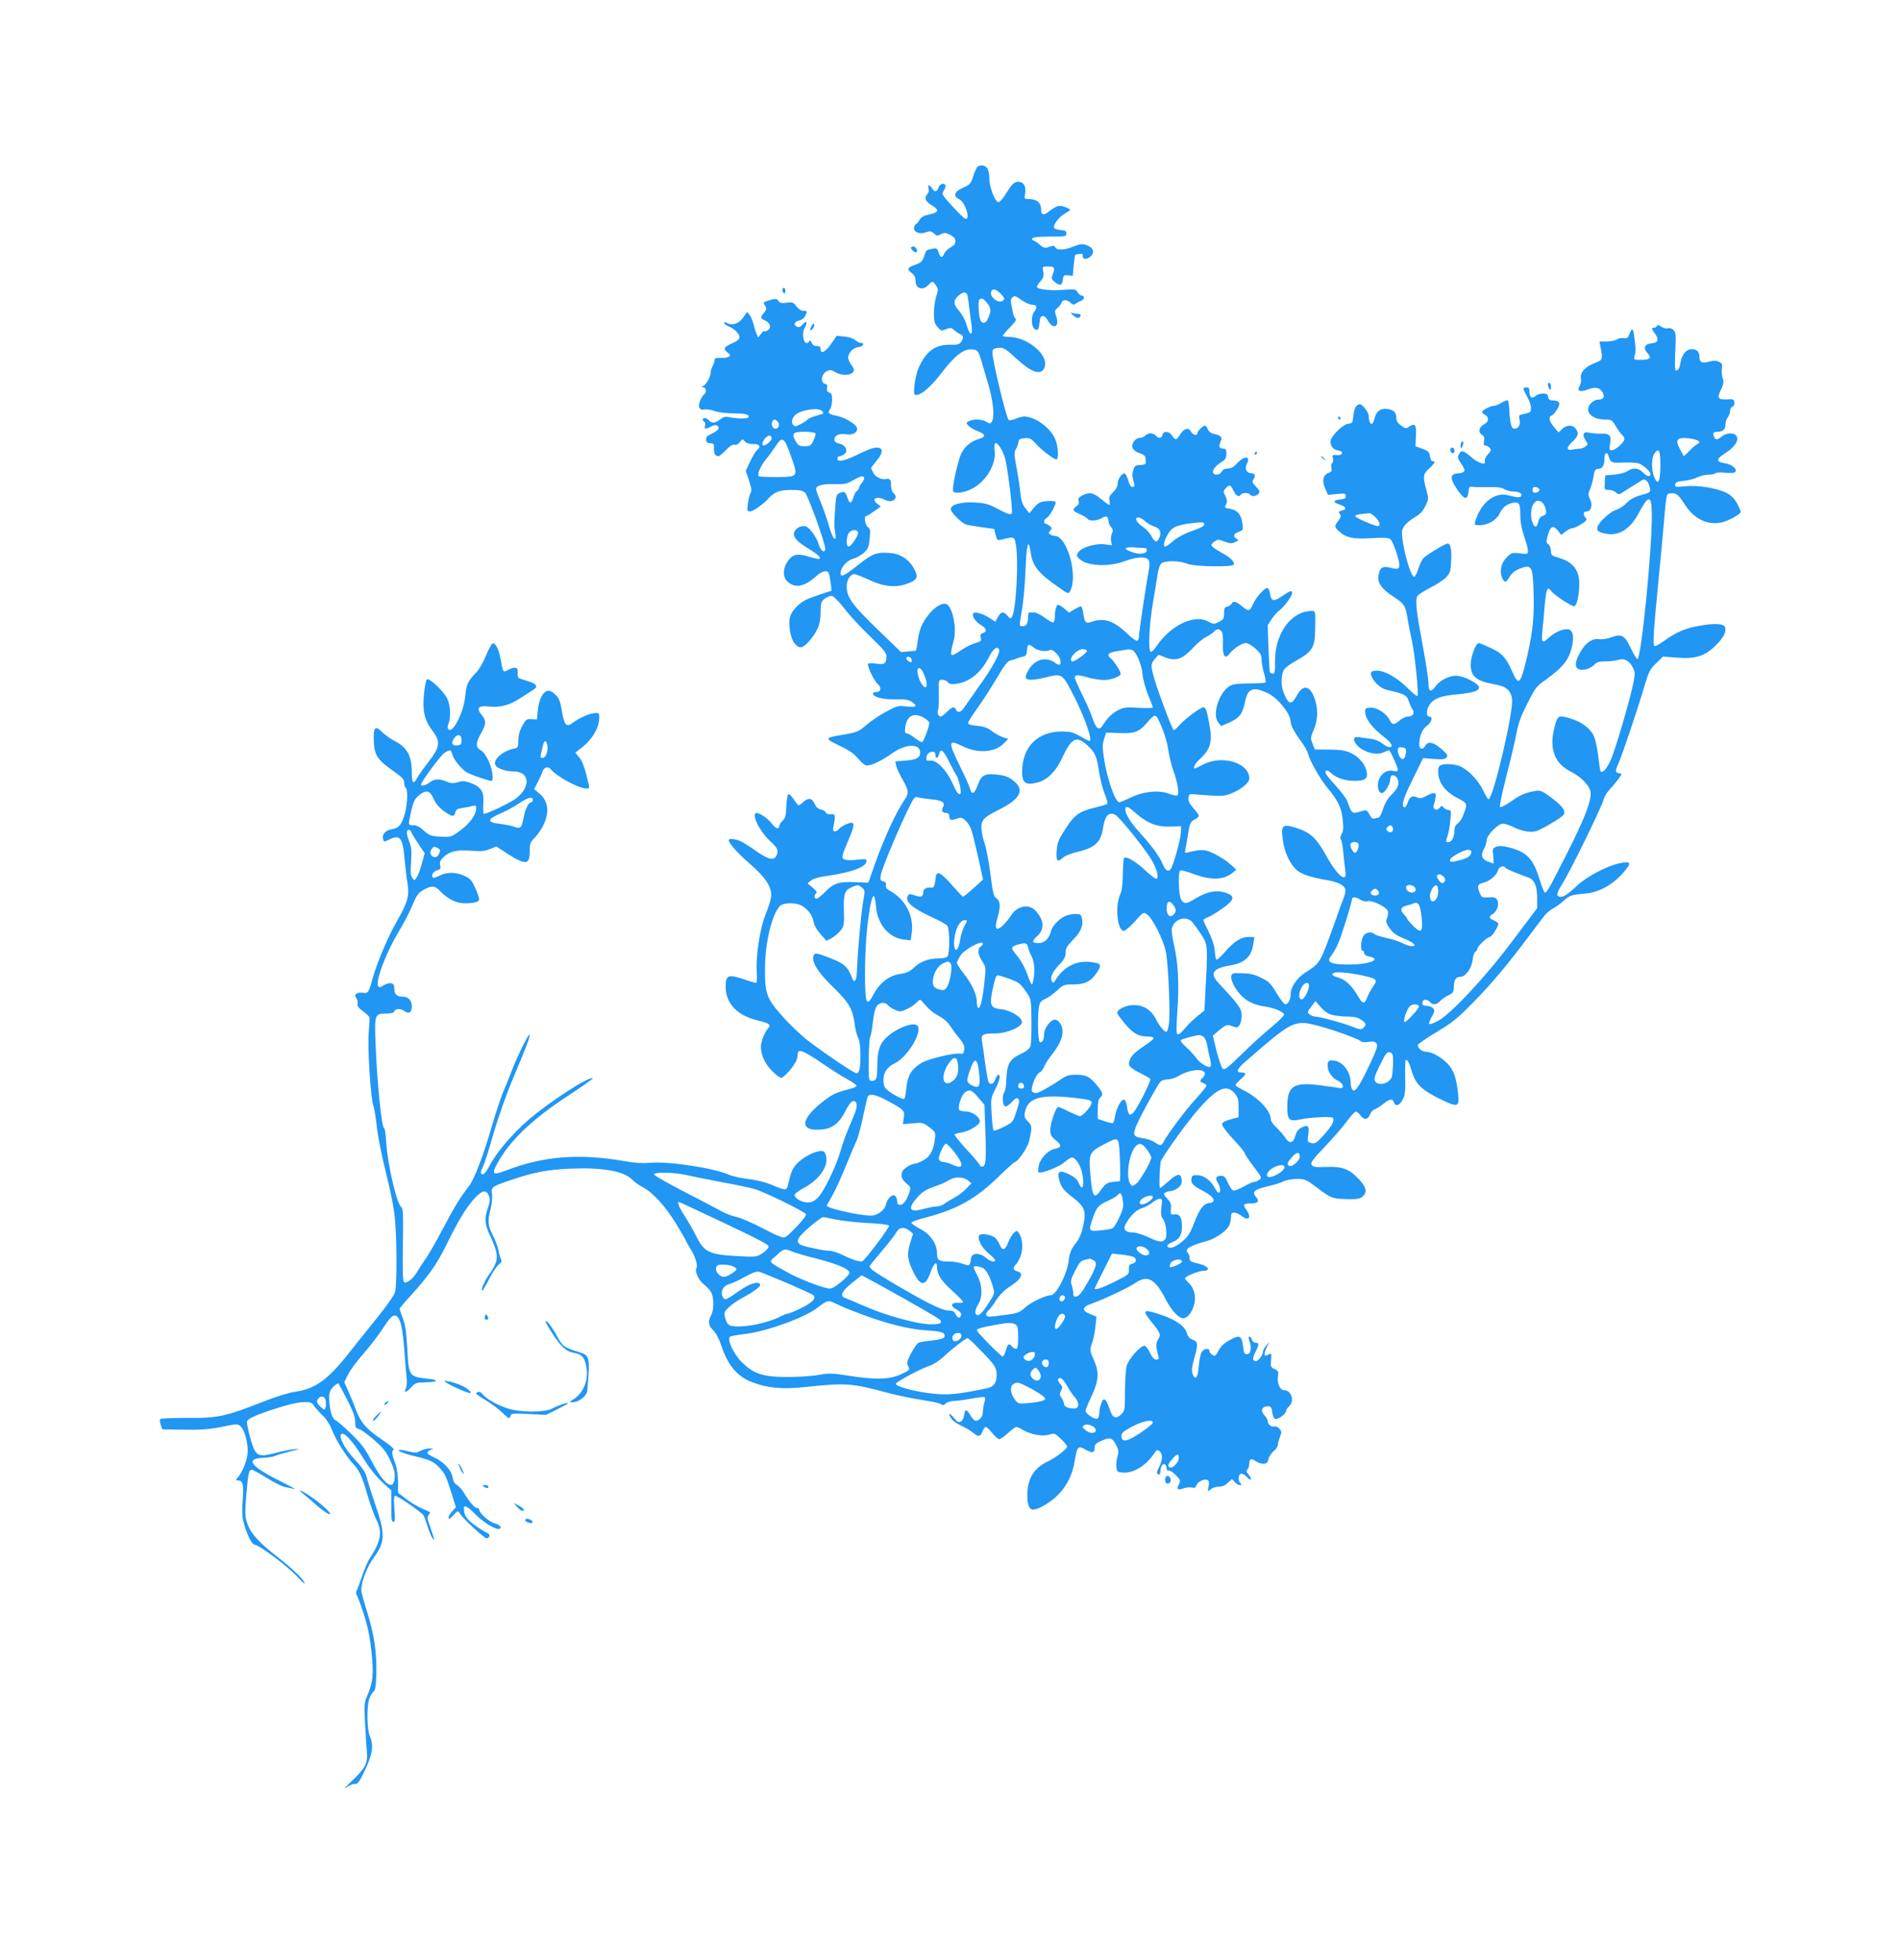 <?xml version="1.0" standalone="no"?>
<!DOCTYPE svg PUBLIC "-//W3C//DTD SVG 20010904//EN"
 "http://www.w3.org/TR/2001/REC-SVG-20010904/DTD/svg10.dtd">
<svg version="1.0" xmlns="http://www.w3.org/2000/svg"
 width="1241pt" height="1280pt" viewBox="0 0 1241 1280"
 preserveAspectRatio="xMidYMid meet">
<g transform="translate(0,1280) scale(0.1,-0.1)"
fill="#2196f3" stroke="none">
<path d="M6382 11708 c-5 -7 -18 -35 -27 -63 -14 -45 -21 -52 -66 -72 -57 -25
-66 -54 -23 -75 38 -19 73 -128 42 -128 -7 0 -46 37 -86 81 -72 79 -73 81 -57
105 9 14 13 29 10 34 -11 18 -35 10 -45 -15 -11 -30 -26 -32 -42 -5 -17 26
-31 26 -23 -1 4 -13 1 -27 -9 -38 -21 -24 -12 -46 30 -72 55 -33 47 -48 -34
-64 -18 -4 -37 -16 -44 -28 -6 -12 -17 -26 -24 -30 -8 -4 -14 -17 -14 -28 0
-27 40 -41 79 -26 25 9 33 8 51 -8 18 -16 23 -17 45 -5 22 12 30 11 60 -3 46
-22 48 -60 5 -82 -17 -9 -36 -27 -42 -40 -15 -33 -24 -31 -37 6 -10 28 -13 30
-43 24 -40 -9 -37 -6 -53 -51 -10 -30 -21 -41 -51 -51 -57 -20 -64 -31 -31
-55 20 -15 27 -28 27 -53 0 -54 52 -66 89 -21 18 22 26 20 45 -9 15 -23 15
-29 1 -71 -8 -24 -15 -74 -15 -109 0 -53 4 -69 24 -91 22 -26 25 -27 55 -14
28 11 34 11 54 -7 12 -11 30 -23 40 -26 21 -8 22 -26 3 -52 -11 -15 -25 -18
-71 -17 -96 2 -157 -42 -205 -151 -11 -25 -23 -76 -27 -112 -5 -56 -4 -65 11
-65 35 0 99 56 171 151 84 109 142 153 196 147 35 -3 40 -9 63 -88 8 -30 27
-93 41 -140 31 -104 42 -207 26 -239 -12 -21 -14 -21 -36 -7 -28 18 -87 21
-116 5 -20 -10 -20 -12 -4 -29 10 -11 37 -27 61 -36 54 -21 56 -37 5 -52 -51
-16 -87 -46 -112 -93 -22 -45 -62 -226 -54 -247 7 -18 67 -12 118 13 92 43
164 159 154 246 -3 27 -2 51 3 54 14 9 49 -44 65 -99 13 -43 45 -291 45 -348
0 -26 -17 -22 -95 19 -60 32 -81 37 -150 41 -88 5 -155 -14 -155 -43 0 -21 69
-91 100 -101 14 -4 61 -12 105 -18 l79 -11 9 -38 c9 -36 12 -38 36 -32 87 22
87 22 97 -37 18 -108 0 -428 -27 -469 -8 -12 -13 -10 -28 9 -26 30 -43 28 -63
-8 l-17 -31 -38 25 c-42 28 -98 43 -106 30 -10 -18 14 -55 48 -75 39 -23 45
-44 15 -54 -15 -5 -19 -12 -14 -30 5 -21 1 -25 -34 -35 -22 -6 -64 -26 -92
-45 -78 -53 -80 -50 -50 65 21 80 -10 222 -50 235 -42 13 -118 -54 -160 -141
-11 -22 -23 -68 -26 -102 -4 -34 -10 -62 -13 -62 -3 -1 -26 -3 -51 -5 l-45 -4
-157 152 c-164 159 -197 206 -198 277 0 42 24 80 50 80 10 0 53 -17 96 -37 95
-45 172 -53 248 -26 68 25 77 42 47 97 -32 61 -88 98 -156 104 -89 7 -116 -3
-210 -78 -89 -71 -115 -83 -115 -54 0 36 41 83 81 94 22 6 54 24 71 39 28 25
33 37 38 92 6 55 4 66 -12 77 -18 13 -26 72 -10 72 5 0 28 14 52 31 l43 31
-23 18 c-44 33 -4 53 51 25 48 -25 93 12 54 45 -9 7 -15 29 -15 51 0 36 -7 45
-34 40 -28 -6 -68 14 -81 39 -8 16 -15 31 -15 34 0 2 16 23 35 46 38 45 44 74
19 84 -23 9 -59 -2 -148 -46 -85 -40 -126 -48 -126 -23 0 8 6 15 13 15 7 0 22
6 32 14 28 20 7 61 -34 69 -22 5 -31 12 -31 26 0 27 30 41 72 35 46 -8 80 10
76 39 -4 26 -84 74 -141 83 -44 8 -54 19 -36 40 7 9 13 36 14 60 0 35 -3 45
-18 50 -13 4 -18 13 -15 29 4 17 0 25 -14 28 -30 8 -24 63 10 81 24 13 30 12
59 -5 38 -24 101 -22 116 2 8 13 5 23 -11 44 -12 15 -22 37 -22 49 1 32 31 64
64 68 32 3 49 28 20 28 -10 0 -27 8 -38 19 -13 11 -41 20 -71 23 l-50 5 -35
-51 c-38 -55 -70 -72 -70 -37 0 16 -6 21 -25 21 -17 0 -28 7 -34 22 -5 14 -10
17 -15 10 -29 -47 -57 41 -29 89 21 35 10 50 -14 20 -12 -15 -24 -20 -36 -16
-27 11 -20 35 12 41 17 4 33 16 40 30 15 33 14 34 -12 34 -14 0 -32 12 -45 29
-19 26 -25 29 -63 24 -33 -5 -45 -2 -55 12 -12 16 -17 16 -58 4 -42 -12 -43
-14 -30 -34 13 -20 12 -25 -6 -48 -26 -32 -26 -34 10 -52 35 -18 40 -49 10
-65 -11 -6 -20 -7 -20 -3 0 4 -9 -3 -19 -17 l-19 -24 -11 24 c-6 14 -15 43
-20 65 -6 22 -17 49 -26 60 -15 20 -15 20 -27 1 -33 -56 -78 -77 -119 -56 -13
8 -19 7 -19 0 0 -6 12 -15 28 -21 37 -14 72 -49 72 -71 0 -13 -15 -26 -45 -39
-57 -25 -64 -37 -34 -60 20 -16 22 -20 9 -29 -8 -6 -33 -9 -55 -8 -27 1 -39
-2 -37 -10 1 -7 -5 -26 -13 -42 -8 -16 -14 -33 -13 -37 5 -20 -25 -81 -45 -91
-18 -9 -19 -11 -4 -11 19 -1 24 -36 6 -47 -6 -3 -18 -22 -26 -41 -17 -41 -4
-66 31 -57 11 2 41 -2 65 -11 26 -9 77 -15 127 -15 76 0 107 -10 89 -28 -8 -8
-80 -6 -122 3 -25 6 -38 2 -59 -14 -31 -25 -57 -27 -74 -6 -14 17 -40 20 -40
6 0 -6 5 -13 10 -16 6 -4 8 -15 5 -26 -8 -23 3 -24 41 -4 20 10 31 11 41 3 17
-14 4 -31 -43 -53 -27 -12 -34 -22 -32 -38 2 -16 10 -22 28 -22 22 -1 25 -5
23 -35 -1 -32 9 -49 30 -50 5 0 27 18 49 41 26 27 46 38 56 34 10 -4 23 3 34
17 17 22 19 22 32 6 9 -12 27 -18 55 -18 44 0 54 -16 25 -41 -9 -7 -29 -40
-44 -73 l-29 -60 21 -64 c16 -47 19 -68 11 -81 -6 -9 -14 -40 -18 -69 -6 -47
-5 -52 13 -52 21 0 84 43 122 85 39 42 73 55 148 55 52 0 75 -4 90 -17 19 -17
132 -330 132 -366 0 -33 -29 -17 -40 21 -12 48 -62 117 -87 124 -27 7 -60 -7
-73 -33 -17 -31 10 -64 96 -116 63 -38 85 -62 59 -64 -5 0 -36 7 -68 17 -71
21 -102 13 -134 -35 -30 -45 -31 -100 0 -129 49 -46 110 -35 185 32 41 38 76
46 86 21 3 -8 8 -37 12 -64 l6 -49 -68 -22 c-38 -13 -82 -29 -99 -37 -48 -24
-95 -74 -105 -113 -12 -46 2 -134 27 -168 31 -42 55 -39 98 10 55 64 75 112
75 190 0 60 3 69 27 88 15 11 36 20 47 18 11 -2 46 -37 79 -80 32 -42 107
-124 168 -182 88 -85 109 -110 109 -133 0 -47 -12 -55 -63 -48 -25 4 -50 4
-56 1 -12 -8 38 -114 63 -135 26 -22 20 -51 -10 -51 -16 0 -24 -5 -22 -12 8
-23 71 -38 149 -36 58 2 83 -2 103 -15 43 -29 32 -39 -33 -31 -56 6 -63 4
-136 -36 -42 -23 -97 -60 -122 -82 -55 -47 -66 -52 -163 -68 -115 -19 -116
-23 -17 -70 64 -31 97 -53 123 -86 23 -27 44 -44 58 -44 31 1 98 33 162 79 89
64 184 67 184 6 0 -34 -23 -47 -96 -53 l-66 -5 6 -29 c3 -16 22 -56 41 -89 40
-68 43 -90 17 -127 -60 -88 -134 -248 -198 -427 l-42 -120 -85 3 c-107 5 -141
-6 -197 -63 -24 -25 -50 -45 -57 -45 -16 0 -17 26 -1 36 7 5 -1 17 -23 36
l-34 28 22 19 c14 12 53 23 105 30 165 24 258 59 258 98 0 12 -10 14 -59 8
-33 -4 -69 -4 -81 0 -27 9 -25 20 26 138 42 99 39 118 -17 94 -19 -8 -40 -21
-48 -30 -7 -10 -20 -17 -28 -17 -12 0 -14 7 -9 33 15 73 13 82 -17 79 -17 -2
-29 2 -33 11 -3 8 -18 17 -33 20 -18 4 -31 16 -41 39 -17 37 -41 40 -76 7 -11
-10 -23 -19 -27 -19 -4 0 -19 18 -33 40 -16 24 -31 37 -36 32 -5 -5 -10 -41
-12 -81 -2 -58 -6 -75 -24 -91 -12 -12 -22 -27 -22 -35 0 -25 -25 -17 -49 16
-23 31 -77 69 -98 69 -41 0 18 -121 91 -187 47 -43 54 -60 36 -94 -17 -31 -52
-22 -126 29 -38 27 -83 56 -101 65 -32 17 -83 23 -83 10 0 -20 60 -88 137
-154 106 -91 149 -159 139 -220 -3 -22 -19 -72 -36 -113 -37 -93 -64 -274 -57
-373 3 -41 1 -73 -4 -73 -5 0 -42 11 -84 25 -98 33 -115 26 -115 -49 0 -110
74 -188 209 -221 79 -19 90 -28 67 -53 -22 -25 -46 -87 -46 -118 0 -54 25
-109 70 -156 26 -27 54 -48 62 -48 17 0 75 65 97 107 6 12 11 31 11 43 0 43
30 33 148 -47 64 -44 144 -95 177 -112 33 -18 60 -37 60 -43 0 -6 -26 -17 -58
-24 -31 -8 -71 -21 -89 -30 -49 -25 -130 -92 -160 -132 -55 -70 -28 -107 72
-100 75 5 120 39 161 119 31 62 55 82 70 58 12 -19 4 -49 -40 -149 -21 -47
-48 -121 -60 -165 -30 -105 -111 -272 -150 -309 -22 -21 -41 -30 -65 -30 -38
0 -86 27 -86 49 0 7 27 28 61 46 106 57 167 150 142 218 -7 21 -14 25 -38 23
-44 -5 -118 -47 -153 -86 -28 -33 -37 -54 -56 -140 -8 -33 -17 -32 -112 8 -34
14 -97 30 -145 35 -46 5 -104 18 -129 29 -106 45 -395 88 -515 77 -47 -4 -100
-1 -160 10 -292 52 -530 35 -769 -56 -106 -41 -112 -32 -50 72 81 134 222 266
437 407 98 64 174 118 169 120 -30 10 -287 -157 -423 -275 -104 -90 -208 -213
-250 -295 -16 -32 -36 -58 -44 -58 -19 0 -19 13 0 50 8 16 40 114 69 217 32
110 84 257 125 354 86 204 111 269 111 289 -1 23 -74 -123 -116 -230 -20 -52
-48 -122 -62 -154 -13 -33 -44 -126 -68 -208 -57 -197 -117 -354 -152 -397
-54 -69 -90 -127 -170 -278 -44 -84 -95 -173 -114 -198 -18 -26 -42 -63 -53
-82 -24 -43 -68 -78 -85 -68 -9 5 -11 68 -8 246 3 183 1 240 -9 243 -28 11
-91 276 -100 424 -3 50 -9 92 -13 92 -17 0 -47 298 -57 559 -7 188 -5 191 74
191 30 0 45 5 49 15 8 19 43 19 67 0 28 -20 47 -8 47 30 0 40 -22 65 -58 65
-40 0 -56 15 -56 52 -1 26 -6 34 -23 36 -12 2 -34 -5 -48 -14 -21 -14 -28 -15
-35 -5 -19 32 52 219 135 357 31 51 71 128 89 171 27 66 38 81 71 100 52 30
76 29 106 -3 48 -53 109 -84 163 -84 66 0 96 9 96 27 0 9 -12 42 -26 74 -22
49 -33 61 -70 78 -55 26 -114 27 -164 1 -21 -11 -41 -16 -44 -11 -11 16 6 41
31 47 20 5 23 11 18 33 -4 21 1 33 24 55 38 36 88 47 183 39 59 -4 86 -2 118
11 l42 17 71 -46 c121 -77 147 -75 147 13 0 50 4 62 26 83 14 13 37 43 51 67
54 92 50 175 -12 228 l-36 30 24 46 c13 25 26 55 30 67 7 27 36 39 51 20 37
-48 185 -129 236 -129 24 0 24 -6 -1 93 -12 49 -30 93 -46 111 l-25 30 33 26
c74 55 121 132 123 199 1 35 0 36 -34 33 -36 -4 -96 -31 -142 -65 -39 -29 -53
-12 -68 80 -10 62 -18 82 -41 105 -18 19 -37 28 -51 26 -31 -4 -59 -58 -65
-128 l-6 -59 -35 2 c-32 2 -37 -2 -60 -43 -17 -30 -26 -61 -26 -94 -1 -47 -3
-51 -31 -56 -75 -16 -139 -75 -118 -109 13 -21 68 -40 121 -40 104 -2 110
-103 11 -177 -42 -31 -199 -105 -209 -99 -4 3 -5 33 -3 67 6 76 -13 107 -82
134 -38 14 -52 15 -84 5 -31 -9 -45 -8 -74 4 -49 20 -79 19 -110 -5 -24 -19
-57 -27 -57 -14 0 16 126 187 150 204 37 26 47 25 54 -6 9 -36 64 -103 100
-121 34 -18 136 -52 154 -53 11 0 12 12 7 53 -8 57 -45 131 -75 147 -33 18
-34 47 -1 105 38 66 39 88 6 127 -37 44 -20 62 54 53 69 -7 133 10 204 58 29
19 65 42 80 51 37 23 23 41 -50 62 -52 15 -54 17 -51 47 4 39 -16 46 -62 22
-35 -18 -34 -20 -50 69 -11 64 -34 110 -53 103 -6 -2 -26 -38 -43 -80 -17 -42
-45 -91 -63 -109 -54 -55 -65 -78 -72 -152 -8 -104 -80 -248 -109 -220 -8 8
-8 19 0 38 16 44 12 123 -9 164 -26 51 -119 138 -133 124 -6 -6 -14 -50 -19
-99 -10 -107 4 -168 56 -236 54 -71 50 -105 -26 -203 -34 -44 -67 -91 -75
-106 -23 -44 -34 -33 -34 35 0 111 -30 166 -115 209 -22 11 -57 36 -78 56 -48
47 -59 34 -55 -64 4 -87 24 -117 126 -189 59 -41 72 -55 72 -77 0 -15 5 -30
10 -33 15 -9 12 -101 -4 -163 -21 -78 -39 -101 -87 -108 -43 -7 -68 -37 -55
-69 5 -14 8 -14 35 0 73 37 91 15 103 -118 5 -56 14 -132 20 -168 13 -81 1
-122 -71 -249 -56 -96 -130 -273 -157 -370 -25 -93 -30 -100 -62 -94 -15 2
-34 0 -42 -5 -13 -9 -13 -14 -2 -31 7 -12 11 -29 8 -38 -4 -12 7 -26 34 -46
21 -16 41 -34 43 -40 2 -6 0 -49 -4 -95 -10 -92 12 -437 30 -484 6 -14 15 -74
22 -134 6 -59 33 -196 60 -303 32 -125 53 -234 59 -305 13 -142 13 -430 0
-475 -5 -19 -56 -93 -115 -165 -58 -71 -140 -175 -184 -230 -137 -175 -222
-237 -351 -255 -43 -6 -127 -32 -213 -66 -244 -96 -294 -107 -494 -105 -94 0
-174 -3 -177 -8 -3 -5 -1 -22 4 -38 l11 -29 140 -2 c111 -2 163 2 246 18 100
21 106 21 124 4 29 -26 52 -118 46 -179 -5 -52 -35 -123 -65 -157 -14 -16 -13
-18 6 -18 29 0 35 -29 27 -136 -5 -73 -3 -105 10 -151 22 -76 52 -133 70 -133
26 0 211 -138 269 -200 31 -34 56 -57 56 -52 0 20 -78 96 -174 170 -125 97
-180 158 -201 223 -15 44 -16 66 -6 184 12 146 17 165 36 165 7 0 51 -24 99
-54 47 -29 102 -57 123 -60 21 -4 47 -9 58 -12 11 -2 -34 22 -100 55 -187 93
-225 144 -110 149 33 1 69 7 80 12 11 6 56 19 100 30 69 17 73 19 29 15 -29
-3 -86 -14 -129 -26 -84 -22 -108 -19 -130 15 -18 27 -57 176 -51 193 8 19 59
42 190 84 72 24 143 40 175 41 50 2 57 -1 75 -28 12 -16 38 -45 58 -64 22 -21
45 -58 58 -93 23 -61 91 -169 140 -222 39 -42 55 -78 91 -202 17 -59 43 -130
57 -158 41 -81 31 -141 -44 -255 -12 -19 -35 -71 -49 -115 -15 -44 -31 -87
-36 -96 -4 -9 -4 -20 0 -25 5 -5 25 -59 45 -120 27 -82 41 -148 52 -249 16
-149 11 -203 -28 -292 -18 -41 -20 -59 -14 -172 4 -69 9 -154 12 -187 7 -81
-7 -110 -99 -198 -40 -37 -55 -56 -35 -41 20 14 46 25 57 23 18 -2 28 13 66
92 49 104 57 159 30 223 -18 43 -20 188 -4 238 6 19 19 41 28 49 13 12 17 36
19 115 4 141 -14 260 -59 403 -21 68 -39 134 -39 146 0 56 39 156 83 215 73
98 75 154 7 348 -22 65 -44 134 -49 153 -11 51 -26 75 -88 142 -62 68 -102
143 -84 161 17 17 75 -45 143 -156 37 -60 83 -119 122 -155 l62 -57 0 -102
c-1 -82 2 -103 13 -103 11 0 13 16 7 85 -4 61 -3 85 5 85 18 0 172 -107 185
-127 6 -10 18 -43 27 -73 9 -30 23 -64 31 -75 15 -19 15 -17 5 15 -6 19 -18
54 -26 77 -13 35 -13 46 -3 58 7 9 11 17 9 18 -2 2 -29 14 -59 27 -30 14 -76
42 -102 63 l-48 37 0 73 c-1 40 -8 90 -16 112 -24 63 -28 86 -14 95 8 5 -16
27 -76 68 -103 69 -139 112 -170 196 -12 34 -34 87 -49 119 l-26 59 25 51 c14
29 58 88 97 132 39 44 96 117 126 163 58 89 76 103 100 80 21 -22 33 -78 44
-218 5 -69 12 -148 15 -176 3 -31 1 -61 -5 -73 -17 -32 4 -26 36 9 23 26 33
30 82 31 89 1 107 15 31 23 -131 15 -130 13 -140 206 -6 101 -13 149 -29 190
-11 30 -21 58 -21 62 0 3 28 37 63 75 122 134 177 210 238 333 83 169 130 247
185 309 53 59 82 64 98 18 8 -21 6 -40 -7 -76 -24 -69 -21 -107 13 -180 46
-97 55 -140 36 -184 -8 -21 -26 -52 -40 -69 -28 -38 -59 -108 -47 -108 4 0 25
34 46 76 21 41 49 84 62 94 19 15 22 23 15 37 -5 10 -13 36 -16 57 -4 22 -21
66 -37 98 -33 65 -35 93 -14 174 8 32 12 74 9 94 -8 47 -1 51 127 94 147 50
235 66 379 73 223 9 360 -16 415 -77 11 -12 40 -32 65 -45 62 -32 145 -122
214 -234 31 -51 60 -101 64 -110 3 -9 16 -32 28 -51 33 -51 54 -113 43 -132
-13 -23 15 -83 52 -110 17 -13 37 -35 45 -50 18 -35 17 -116 -1 -148 -22 -39
-18 -69 13 -98 18 -17 37 -54 52 -97 43 -132 106 -207 206 -244 96 -37 195
-46 335 -31 280 29 308 27 554 -39 61 -16 159 -36 219 -45 60 -9 116 -21 123
-28 10 -8 18 -7 31 6 10 9 35 16 54 16 20 0 71 7 113 15 43 8 81 12 86 10 4
-3 3 -20 -2 -38 -5 -17 -9 -44 -9 -59 0 -29 -23 -58 -46 -58 -8 0 -24 16 -35
35 -26 43 -37 44 -41 4 -2 -18 -11 -37 -21 -43 -15 -9 -23 -5 -47 24 -31 37
-41 31 -14 -9 9 -12 37 -31 61 -42 25 -11 59 -31 75 -44 38 -32 51 -31 65 5 6
17 16 30 22 30 5 0 25 -18 42 -40 18 -22 38 -40 46 -40 7 0 33 18 57 40 24 22
48 40 54 40 6 0 26 -9 44 -20 51 -30 131 -44 172 -30 33 11 37 9 75 -28 23
-22 41 -44 41 -50 0 -16 -78 -76 -133 -101 -85 -41 -127 -112 -127 -219 0 -61
13 -92 38 -92 34 1 102 40 153 87 63 59 103 136 118 228 17 100 22 105 71 77
45 -26 60 -22 60 14 0 20 9 29 48 45 54 24 67 19 94 -32 14 -28 16 -41 7 -72
-6 -21 -9 -52 -7 -70 3 -29 6 -32 42 -35 69 -6 153 46 207 128 14 21 18 23 33
11 22 -18 20 -58 -3 -103 -19 -34 -18 -48 1 -48 4 0 8 10 8 23 0 29 15 51 29
43 6 -4 11 -16 11 -26 0 -12 5 -17 13 -14 7 2 28 -11 47 -31 31 -32 33 -36 20
-60 -17 -32 -9 -40 31 -26 17 6 42 8 54 5 17 -4 25 -1 29 14 8 23 49 44 71 36
12 -5 14 -15 9 -43 -7 -35 -6 -36 13 -19 11 10 35 18 53 18 23 0 43 8 60 25
l27 25 18 -20 c10 -11 25 -20 34 -20 12 0 12 3 3 12 -17 17 -15 55 3 62 9 3
25 -6 40 -22 15 -16 25 -21 25 -13 0 8 -8 23 -17 33 -13 14 -14 21 -5 30 7 7
12 25 12 40 0 31 15 35 44 13 11 -8 32 -15 47 -15 22 0 29 6 34 30 4 16 19 39
33 51 15 11 28 31 28 42 1 12 8 36 15 54 11 28 11 34 -5 52 -10 11 -24 17 -32
14 -18 -7 -44 14 -44 35 0 9 -10 26 -22 39 -27 29 -15 58 23 58 20 0 25 -6 29
-40 3 -25 11 -41 21 -43 19 -3 69 34 69 52 0 7 9 21 20 31 37 33 15 105 -32
105 -27 0 -47 43 -41 86 5 36 2 41 -22 52 -24 11 -27 17 -23 57 4 50 4 49 -23
35 -24 -14 -26 7 -4 53 l16 32 -21 -24 c-11 -13 -20 -30 -20 -37 0 -22 -30
-64 -46 -64 -24 0 -25 19 -4 59 25 50 25 61 1 61 -10 0 -21 9 -24 20 -3 11
-10 20 -16 20 -7 0 -7 -9 0 -29 16 -45 8 -86 -16 -86 -16 0 -21 8 -25 45 -9
79 -22 85 -94 44 -31 -17 -53 -39 -67 -65 -17 -34 -22 -38 -39 -29 -11 6 -20
17 -20 25 0 23 -38 18 -52 -7 -7 -13 -15 -54 -18 -92 -5 -75 -23 -96 -40 -51
-8 21 -6 45 10 101 27 99 26 109 -10 124 -21 8 -33 22 -38 44 -12 44 -72 86
-170 119 -113 38 -124 32 -68 -38 66 -81 71 -91 51 -122 -17 -25 -16 -52 1
-110 5 -19 2 -23 -14 -23 -14 0 -26 14 -41 45 -12 25 -28 45 -36 45 -28 0
-103 -85 -116 -132 -6 -23 -11 -99 -11 -167 0 -118 -1 -125 -24 -148 -34 -34
-56 -26 -74 27 -17 52 -28 70 -40 70 -11 0 -30 -57 -30 -92 0 -16 -6 -31 -14
-34 -17 -7 -76 34 -76 52 0 6 17 47 37 89 50 106 54 163 17 244 -27 62 -27 63
-11 109 9 26 19 75 22 110 l7 63 -41 16 c-55 21 -54 46 2 66 84 29 247 106
292 137 79 55 129 29 197 -103 41 -79 86 -127 117 -127 26 0 58 39 70 88 15
53 1 109 -34 142 -14 13 -25 27 -25 31 0 13 90 49 121 49 49 0 30 32 -26 45
-60 14 -65 17 -65 39 0 12 -5 27 -12 34 -23 23 12 46 123 76 58 16 125 62 146
99 7 12 12 37 13 55 0 26 4 32 21 32 11 0 32 -9 46 -20 50 -39 71 -14 33 40
-24 33 -18 40 31 40 44 0 57 14 35 39 -33 37 -16 52 87 76 35 8 77 22 93 30
16 8 54 15 85 15 52 0 60 -3 130 -56 91 -70 103 -74 200 -76 64 -1 82 2 99 17
32 29 25 61 -26 115 -61 65 -108 83 -214 78 -68 -2 -84 0 -93 14 -9 13 6 34
86 118 53 56 118 130 144 166 26 35 52 64 59 64 7 0 21 -12 32 -27 22 -31 47
-26 62 11 5 13 18 27 29 31 10 3 36 19 56 35 44 35 61 37 70 9 10 -29 37 -20
58 21 15 29 17 55 15 142 -1 59 0 109 3 113 10 9 24 -16 38 -65 25 -87 62
-126 175 -182 128 -63 138 -62 130 24 -10 105 -30 163 -72 204 -44 43 -101 74
-136 74 -26 0 -56 23 -56 44 0 6 55 45 123 85 106 64 138 90 245 200 120 123
211 231 360 429 40 53 84 112 98 129 14 18 39 40 57 49 18 9 49 32 69 50 40
36 52 40 142 48 87 7 172 53 241 128 66 73 62 87 -20 69 -84 -19 -212 -87
-275 -146 -62 -59 -95 -79 -116 -71 -21 8 -17 23 24 90 51 80 257 503 266 544
4 17 21 46 38 64 38 41 78 93 78 101 0 4 -6 7 -14 7 -25 0 -27 18 -8 57 21 42
124 347 173 513 28 93 36 110 76 148 l45 44 88 -7 c124 -10 184 9 255 78 51
50 73 92 62 121 -9 23 -66 27 -161 10 -96 -16 -160 -43 -237 -100 -26 -18 -52
-34 -58 -34 -18 0 -15 55 24 455 8 83 19 202 25 265 26 297 22 275 53 278 35
4 50 -8 92 -74 58 -90 139 -132 230 -118 43 6 135 55 135 71 0 5 -11 28 -23
53 -16 30 -37 53 -65 68 -58 33 -190 55 -275 46 -64 -6 -69 -5 -65 12 2 15 15
20 58 24 30 3 69 13 87 23 18 9 50 17 72 17 22 0 42 4 45 9 3 5 32 7 65 4 39
-4 61 -2 66 6 12 20 -24 49 -71 56 -59 9 -57 27 10 69 60 39 87 85 66 111 -17
21 -63 19 -93 -5 -30 -24 -43 -25 -51 -4 -11 28 -7 34 22 34 35 0 52 16 52 49
0 15 7 35 15 45 8 11 15 30 15 42 0 12 7 25 16 28 9 3 14 15 12 28 -3 20 -8
23 -43 20 -64 -4 -72 8 -45 62 18 38 20 52 12 76 -6 16 -8 44 -5 63 4 28 1 35
-20 44 -18 9 -36 9 -62 2 -48 -14 -65 -6 -65 29 0 35 -16 52 -51 52 -35 0 -64
-36 -73 -89 -3 -22 -11 -43 -17 -46 -21 -14 -22 -8 -16 147 4 85 2 100 -14
114 -10 9 -25 14 -35 10 -9 -4 -28 1 -42 10 -18 12 -27 13 -30 6 -2 -7 -10
-12 -18 -12 -19 0 -18 -7 7 -41 26 -37 19 -57 -22 -61 -47 -4 -59 -31 -30 -62
31 -33 20 -46 -40 -46 -49 0 -49 0 -42 28 8 28 7 47 -3 125 -7 55 -15 59 -31
16 -10 -26 -16 -31 -38 -27 -14 3 -33 -1 -42 -8 -10 -7 -40 -14 -67 -14 l-49
0 8 -42 c14 -78 14 -78 -39 -99 -62 -23 -98 -63 -90 -101 3 -14 -1 -36 -8 -47
-21 -34 1 -45 51 -25 51 20 84 13 100 -22 14 -30 3 -44 -35 -44 -11 0 -31 -11
-43 -24 -47 -50 2 -106 93 -106 42 0 46 -3 69 -43 14 -24 33 -49 41 -57 9 -7
16 -19 16 -27 0 -21 -58 -73 -82 -73 -16 0 -18 5 -13 34 12 60 0 76 -53 74
-26 -1 -62 2 -80 6 -40 10 -51 -11 -26 -49 17 -26 17 -28 -1 -41 -10 -8 -26
-14 -36 -14 -9 0 -31 -3 -48 -6 -40 -8 -42 12 -5 47 41 38 48 57 29 85 -20 31
-61 32 -92 2 l-23 -22 -30 35 c-32 37 -38 67 -15 75 8 3 24 22 36 41 25 40 16
57 -29 58 -20 0 -28 6 -30 23 -3 17 -10 22 -34 22 -17 0 -39 -7 -49 -16 -23
-21 -39 -10 -39 27 0 22 -5 29 -20 29 -26 0 -25 -9 5 -61 27 -47 33 -97 13
-103 -7 -3 -26 -7 -41 -11 -26 -5 -28 -9 -22 -36 8 -34 -8 -59 -35 -59 -19 0
-28 39 -33 137 -1 22 -5 44 -8 48 -4 3 -22 -3 -40 -14 -19 -12 -41 -21 -50
-21 -22 0 -79 -29 -79 -40 0 -5 9 -14 20 -20 27 -15 25 -44 -5 -60 -35 -19
-43 -51 -17 -68 16 -11 20 -21 15 -43 -4 -22 -2 -29 10 -29 8 0 20 -7 27 -15
11 -13 9 -20 -11 -41 -13 -14 -23 -34 -21 -45 3 -17 -1 -19 -25 -13 -15 4 -41
19 -58 34 -16 15 -39 32 -51 38 -18 9 -23 7 -34 -13 -12 -22 -10 -29 15 -65
32 -46 27 -57 -25 -62 -51 -4 -51 -33 0 -108 46 -66 66 -68 72 -7 2 26 7 31
23 28 11 -3 58 -3 104 -2 61 1 89 -2 107 -14 13 -8 38 -15 56 -15 40 0 63 -13
53 -30 -7 -11 -23 -10 -87 6 -88 21 -177 -51 -213 -173 -6 -21 -3 -23 30 -23
51 0 109 33 128 73 20 41 44 62 79 71 49 11 58 1 58 -75 0 -48 8 -91 25 -141
14 -39 25 -82 25 -95 0 -22 -2 -23 -53 -17 -50 6 -55 4 -85 -25 -37 -37 -49
-89 -32 -131 16 -39 26 -38 51 4 12 21 35 40 60 50 85 34 91 23 96 -167 5
-163 -10 -280 -59 -472 -30 -114 -43 -118 -82 -29 -39 90 -67 120 -144 154
-35 17 -69 30 -73 30 -19 0 -52 -86 -53 -137 -1 -81 35 -111 159 -133 72 -12
104 -40 111 -96 11 -82 -124 -654 -154 -654 -4 0 -20 27 -36 60 -31 65 -97
133 -151 156 -45 18 -119 18 -134 0 -8 -10 -10 -30 -5 -62 9 -59 53 -111 130
-150 60 -31 60 -31 31 -109 -8 -22 -24 -46 -36 -53 -13 -9 -21 -25 -21 -43 0
-44 -17 -79 -39 -79 -19 0 -19 2 -7 38 7 20 16 67 19 105 6 61 5 67 -12 67
-10 0 -24 7 -32 16 -12 14 -14 14 -25 -1 -19 -25 -48 -12 -39 18 4 12 9 34 12
50 6 33 -11 36 -64 7 -27 -14 -41 -17 -55 -9 -30 16 -50 7 -63 -31 -6 -19 -16
-34 -21 -33 -24 6 -10 56 53 183 l68 139 70 -6 c56 -4 73 -2 83 10 11 12 5 21
-34 56 -51 45 -87 52 -104 21 -16 -30 -40 -25 -40 8 0 52 20 101 50 122 31 22
41 60 15 60 -24 0 -18 55 9 87 29 34 73 49 171 58 106 10 145 22 145 45 0 22
-74 64 -132 75 -47 9 -118 -22 -149 -64 -33 -46 -49 -40 -49 17 0 26 -18 143
-40 260 -39 207 -46 274 -34 307 4 9 41 33 83 55 42 21 89 52 106 69 26 28 30
41 33 101 5 81 -3 120 -23 120 -15 0 -127 -67 -157 -94 -9 -8 -24 -40 -34 -70
-10 -31 -22 -55 -28 -53 -27 9 -81 214 -79 295 1 29 34 65 89 97 29 17 49 39
64 71 22 45 22 47 6 105 -24 86 -21 105 19 140 35 31 45 51 23 46 -7 -1 -15
13 -18 32 -4 29 -11 36 -50 50 l-45 17 3 66 c4 74 -5 87 -42 63 -23 -16 -27
-15 -55 6 -23 16 -31 31 -31 52 0 37 -24 56 -72 57 -40 0 -60 -20 -73 -72 -12
-46 -35 -27 -35 26 0 22 -41 76 -57 76 -24 -1 -38 -24 -43 -72 -5 -49 -7 -53
-32 -55 -36 -2 -118 -84 -118 -116 0 -32 20 -55 50 -59 39 -5 32 -34 -8 -30
-30 2 -32 0 -26 -22 3 -13 1 -27 -5 -31 -6 -3 -8 -17 -5 -30 5 -20 1 -27 -20
-34 -35 -14 -43 -52 -20 -103 l18 -40 58 6 c53 5 58 4 58 -14 0 -15 -8 -19
-37 -22 -47 -4 -49 -18 -4 -33 44 -14 50 -31 16 -39 -22 -6 -25 -9 -14 -22 10
-12 8 -20 -9 -44 -27 -36 -27 -42 1 -67 47 -45 93 -55 212 -48 84 5 114 4 127
-7 16 -13 58 -134 58 -168 0 -27 -11 -30 -58 -18 -51 13 -69 2 -78 -47 -9 -50
18 -90 96 -141 73 -47 82 -61 95 -154 4 -25 15 -81 25 -125 20 -86 48 -360 38
-371 -4 -3 -33 21 -65 53 -64 65 -149 113 -199 113 -42 0 -49 -12 -30 -49 19
-36 60 -69 95 -77 112 -25 129 -33 142 -72 6 -20 18 -46 25 -56 17 -24 2 -46
-31 -46 -13 0 -37 -11 -53 -25 -38 -32 -48 -31 -67 5 -22 43 -85 82 -127 78
-30 -3 -33 -6 -31 -32 3 -43 45 -98 113 -151 59 -45 76 -75 44 -75 -9 0 -29
11 -45 24 -18 15 -48 27 -77 31 -26 3 -59 8 -74 10 -35 6 -44 -10 -24 -40 34
-52 130 -83 182 -59 19 9 36 15 38 13 12 -13 56 -111 56 -124 0 -13 -7 -15
-35 -9 -62 11 -114 -65 -89 -130 3 -9 12 -16 20 -16 18 0 54 58 54 87 0 29 18
39 38 20 28 -29 19 -71 -25 -113 -28 -27 -46 -56 -59 -96 -10 -32 -23 -58 -30
-58 -7 0 -19 -3 -28 -6 -10 -4 -20 5 -31 26 -13 25 -21 31 -38 26 -81 -23 -74
-28 -108 63 -7 18 -44 67 -82 108 -50 54 -66 78 -58 86 8 8 17 5 34 -11 35
-33 91 -52 155 -52 70 0 88 14 78 62 -9 47 -53 98 -105 121 -35 16 -68 21
-140 21 l-93 1 -15 38 c-14 35 -14 41 7 89 26 60 30 125 12 188 -30 103 -79
118 -123 35 -32 -59 -51 -58 -79 7 -17 40 -21 65 -18 107 6 62 11 68 118 130
82 49 99 79 100 186 2 139 6 128 -45 123 -123 -14 -218 -157 -217 -325 1 -65
-2 -83 -13 -83 -7 0 -16 4 -20 9 -3 5 -7 77 -10 159 l-5 149 28 42 c15 23 38
48 51 57 28 20 81 92 81 111 0 20 -12 16 -61 -17 -60 -41 -75 -39 -83 10 -4
24 -12 40 -20 40 -18 0 -75 -65 -92 -106 -20 -47 -30 -49 -70 -15 -38 34 -59
39 -71 17 -4 -8 -17 -16 -28 -18 -16 -3 -20 -11 -20 -43 0 -35 -4 -42 -34 -57
-32 -16 -35 -16 -72 4 -92 48 -246 -28 -337 -165 -14 -21 -30 -36 -36 -34 -18
6 -10 177 14 317 12 69 25 151 30 184 4 32 15 66 24 75 22 21 117 21 171 -1
51 -20 305 -23 305 -4 0 22 -24 45 -84 78 -33 18 -61 38 -63 45 -2 6 6 19 20
27 21 14 27 14 65 -1 35 -13 47 -14 69 -4 24 11 26 14 10 22 -26 15 -21 33 14
46 30 11 30 13 23 59 -8 55 -33 83 -80 91 -38 6 -38 7 -24 33 7 13 5 27 -6 50
-15 29 -15 33 2 51 24 27 32 24 51 -16 16 -34 36 -45 48 -25 3 6 17 10 30 10
13 0 27 -4 30 -10 9 -15 41 -12 55 5 11 13 8 21 -16 46 -25 26 -27 32 -16 50
15 24 8 39 -18 39 -29 0 -42 31 -25 63 26 50 -18 52 -64 2 -22 -25 -40 -35
-61 -35 -19 0 -33 -7 -40 -20 -11 -21 -44 -27 -55 -10 -10 16 12 47 50 70 29
18 35 28 35 56 0 27 -4 34 -19 34 -27 0 -33 14 -19 45 14 30 4 41 -45 52 -17
3 -32 15 -38 29 -4 13 -13 24 -19 24 -13 0 -50 -37 -50 -50 0 -18 -29 -11 -40
10 -16 31 -46 24 -70 -15 -26 -42 -33 -43 -54 -10 -20 30 -56 33 -63 5 -6 -24
-26 -26 -43 -5 -7 8 -23 15 -35 15 -12 0 -28 -7 -35 -15 -7 -8 -23 -15 -36
-15 -14 0 -30 -10 -39 -24 -22 -33 -7 -61 40 -76 23 -7 36 -18 37 -31 0 -10 1
-25 2 -31 1 -7 -10 -13 -24 -14 -45 -2 -48 -4 -58 -34 -7 -19 -7 -41 -1 -62
12 -44 12 -48 -6 -48 -8 0 -19 16 -25 40 -6 21 -16 42 -22 46 -16 10 -48 -33
-48 -65 0 -17 -11 -38 -29 -55 -25 -24 -29 -34 -24 -59 7 -35 3 -33 -63 20
-46 37 -71 40 -115 17 -23 -12 -29 -20 -24 -35 5 -15 1 -25 -14 -35 -30 -22
-26 -31 23 -52 24 -11 47 -25 50 -31 10 -16 63 -13 91 5 28 18 45 12 45 -18 0
-12 7 -30 17 -40 13 -14 14 -23 6 -41 -6 -13 -9 -36 -6 -51 l6 -27 -49 6 c-60
7 -150 -20 -171 -52 -13 -19 -12 -24 6 -42 48 -48 192 -56 297 -16 75 28 136
32 154 10 8 -10 10 -28 6 -53 -25 -142 -66 -418 -66 -442 0 -16 -5 -32 -11
-35 -5 -4 -37 18 -69 49 -86 82 -149 103 -230 75 -38 -14 -45 -7 -55 58 -3 23
-10 43 -15 43 -5 0 -24 -9 -43 -20 l-35 -21 -30 26 c-16 14 -34 25 -40 25 -12
0 -22 -34 -22 -77 0 -17 -4 -34 -10 -38 -5 -3 -30 10 -55 30 -26 19 -57 35
-71 35 -13 0 -27 0 -31 0 -5 0 -8 -15 -8 -33 -1 -41 -11 -57 -37 -57 -18 0
-20 4 -14 38 21 122 29 204 35 342 6 159 19 199 33 102 13 -90 48 -133 180
-226 65 -46 67 -46 78 -26 53 99 -19 358 -100 360 -8 0 -21 4 -29 9 -13 8 -13
12 -1 26 12 15 12 19 -5 31 -10 8 -22 14 -27 14 -14 0 -9 30 7 36 19 8 67 93
59 106 -4 6 -29 8 -57 5 -44 -4 -56 -10 -83 -42 l-31 -37 -26 34 c-20 25 -28
51 -33 103 -4 39 -15 113 -25 165 -15 81 -16 98 -4 116 7 11 15 31 17 45 2 20
9 25 41 27 33 3 42 -2 70 -33 36 -41 119 -105 136 -105 18 0 13 91 -8 135 -34
75 -132 145 -204 145 -10 0 -34 -7 -54 -15 -21 -9 -40 -12 -45 -7 -17 17 -111
411 -106 445 2 17 11 23 40 25 33 3 44 -3 118 -71 104 -97 170 -113 185 -47
18 80 -119 190 -237 190 -21 0 -38 3 -38 7 0 4 21 29 47 56 31 30 44 50 37 55
-6 4 -14 21 -17 37 -4 17 -9 44 -12 61 -5 21 -2 34 9 43 13 11 22 8 58 -18 23
-17 54 -31 70 -31 31 0 36 -16 13 -46 -22 -29 -20 -101 5 -114 21 -11 25 -3
32 60 4 35 30 35 50 0 36 -64 80 -48 58 21 -13 38 -12 42 7 58 11 9 23 24 26
34 8 22 35 22 59 0 16 -14 22 -15 36 -5 9 7 25 15 35 18 21 8 23 34 2 34 -8 0
-19 10 -26 21 -11 21 -16 21 -98 16 -77 -6 -153 2 -168 17 -3 3 6 19 21 37 22
25 25 37 20 65 -6 33 -6 34 29 34 44 0 50 -8 34 -49 -11 -30 -10 -34 12 -52
34 -28 49 -24 53 14 3 29 6 32 34 29 l31 -3 6 67 c4 37 8 68 10 70 2 2 14 5
28 6 18 2 23 -1 21 -14 -4 -23 30 -24 52 -2 29 28 16 59 -29 74 -27 9 -42 7
-84 -10 -61 -24 -107 -26 -118 -5 -7 12 -14 13 -40 3 -28 -10 -34 -9 -63 15
-17 15 -36 27 -42 27 -5 0 -8 6 -5 13 3 8 35 12 113 12 102 0 109 1 109 20 0
16 -8 21 -35 23 -19 2 -38 7 -43 11 -14 14 25 71 64 94 21 12 39 24 39 27 0 4
-16 12 -35 19 -37 13 -54 8 -104 -30 -36 -29 -51 -24 -51 15 0 42 -29 66 -77
66 -33 0 -33 0 -27 39 8 49 -15 79 -54 73 -21 -3 -36 -19 -66 -68 -22 -37 -45
-64 -55 -64 -21 0 -60 101 -59 156 0 22 -5 50 -11 62 -13 24 -52 30 -69 10z
m152 -824 c28 -29 32 -39 15 -49 -30 -19 -88 27 -75 61 8 21 30 17 60 -12z
m-218 -5 c3 -6 10 -43 14 -83 5 -39 12 -95 16 -123 9 -72 -11 -70 -32 3 -10
34 -30 72 -51 95 -38 42 -38 68 1 101 24 20 42 23 52 7z m132 -59 c26 -35 27
-49 7 -96 -18 -44 -47 -43 -56 1 -9 42 -10 110 -2 118 13 14 30 6 51 -23z
m-1078 -705 c10 -12 10 -16 -1 -19 -8 -3 -31 -10 -51 -16 -21 -6 -40 -16 -44
-21 -3 -5 -23 -18 -44 -29 -33 -17 -40 -17 -50 -5 -14 16 -6 48 17 67 38 32
153 48 173 23z m-290 -70 c15 -18 6 -45 -15 -45 -18 0 -30 24 -21 45 7 19 20
19 36 0z m245 -75 c4 -6 -2 -27 -12 -48 -16 -33 -22 -37 -57 -37 -34 0 -43 5
-59 33 -29 50 -18 62 57 62 36 0 68 -5 71 -10z m-285 -35 c0 -13 -37 -45 -52
-45 -15 0 -8 30 12 50 21 21 40 19 40 -5z m6054 -16 c8 -8 7 -13 -4 -17 -8 -3
-32 -23 -53 -44 -21 -22 -39 -39 -40 -37 -1 2 -12 23 -25 47 -32 60 -19 77 57
69 29 -3 59 -11 65 -18z m-5929 -95 c50 -140 51 -139 -94 -140 -62 0 -114 2
-116 6 -9 15 11 62 45 106 22 27 52 68 67 91 43 66 55 58 98 -63z m5680 -62
c0 -108 -15 -138 -40 -79 -20 48 -19 126 1 155 29 41 39 21 39 -76z m-339 61
c14 -46 18 -48 102 -44 49 1 89 -2 104 -9 33 -18 68 -51 68 -67 0 -21 -25 -15
-50 12 -28 29 -65 32 -100 8 -14 -10 -51 -20 -85 -23 l-60 -5 -3 -47 c-3 -47
-3 -48 27 -48 16 0 37 -8 46 -17 13 -13 21 -14 34 -5 9 6 39 25 66 42 28 16
58 36 67 42 23 16 45 -4 54 -48 6 -30 5 -30 -57 -48 -44 -12 -71 -27 -93 -50
-17 -18 -48 -39 -70 -46 -40 -13 -111 -78 -122 -112 -7 -24 6 -35 54 -44 86
-17 160 30 215 133 64 122 84 122 86 1 4 -215 -69 -953 -94 -953 -6 0 -25 33
-44 73 -40 84 -59 94 -130 68 -26 -9 -60 -14 -76 -11 -41 8 -87 -22 -119 -78
-38 -64 -43 -102 -17 -117 27 -14 80 1 106 30 14 15 31 20 69 20 28 0 67 4 86
10 41 12 71 -4 96 -52 14 -26 14 -40 4 -92 -20 -105 -119 -445 -150 -512 -26
-57 -52 -86 -66 -72 -2 3 -9 48 -15 99 -6 52 -19 112 -30 134 -22 47 -79 90
-146 110 -84 26 -89 23 -108 -49 -39 -142 -4 -241 103 -295 75 -38 132 -100
132 -143 0 -63 -45 -175 -158 -398 -115 -227 -128 -250 -142 -250 -4 0 -20 40
-35 89 -41 134 -86 179 -204 207 -36 9 -61 10 -78 3 -24 -9 -25 -13 -20 -59 3
-28 4 -50 1 -50 -2 0 -20 7 -39 14 -39 17 -45 42 -20 86 8 14 14 36 15 50 0
34 74 110 106 110 14 0 42 -9 64 -20 55 -28 116 -40 152 -29 36 10 161 84 179
105 20 24 -3 57 -77 113 -61 45 -73 50 -104 45 -65 -11 -97 -24 -161 -69 -35
-24 -67 -41 -72 -36 -4 4 15 95 42 202 28 107 57 232 66 279 11 62 29 112 66
185 61 119 60 118 129 168 116 84 152 133 170 227 12 65 0 100 -35 100 -35 0
-85 -23 -117 -54 -44 -42 -52 -35 -44 42 4 37 11 110 15 164 11 117 17 131 45
95 21 -26 129 -97 147 -97 25 0 45 142 28 202 -15 56 -55 93 -123 113 -52 15
-56 18 -56 47 0 17 -7 36 -17 43 -15 11 -15 17 -3 60 16 58 35 67 65 30 l22
-29 28 22 c15 12 36 22 45 22 10 0 37 12 59 27 38 25 40 28 25 44 -17 19 -11
39 12 39 26 0 38 44 20 78 -14 28 -14 34 0 69 9 21 19 58 23 83 5 39 10 45 33
48 27 3 38 23 38 75 0 30 18 37 26 10z m-4862 -142 c3 -5 -3 -20 -14 -34 -11
-14 -20 -30 -20 -36 0 -5 -6 -14 -13 -18 -7 -4 -17 -23 -23 -41 -12 -43 -25
-45 -38 -5 -15 42 -19 45 -49 34 -23 -9 -26 -16 -31 -88 -8 -109 -8 -133 0
-177 5 -29 3 -37 -6 -34 -8 2 -23 40 -36 84 -12 43 -36 112 -53 153 -17 40
-31 79 -31 87 0 23 44 34 123 32 62 -2 78 1 117 24 49 28 66 33 74 19z m4411
-81 c0 -8 -10 -16 -22 -18 -18 -3 -23 2 -23 18 0 16 5 21 23 18 12 -2 22 -10
22 -18z m18 -82 c9 -7 20 -28 23 -45 6 -28 3 -34 -18 -42 -17 -6 -27 -20 -31
-40 -8 -38 -24 -40 -37 -5 -15 38 -12 97 6 122 17 25 33 28 57 10z m-1091 -95
c34 -32 39 -68 8 -58 -55 17 -135 54 -138 63 -2 6 16 12 40 15 24 2 47 4 52 5
6 1 23 -10 38 -25z m-1503 -27 c15 -13 39 -28 55 -33 40 -12 53 -35 41 -69
-15 -40 -32 -40 -53 2 -10 20 -36 49 -58 63 -42 29 -57 61 -28 61 10 0 29 -11
43 -24z m385 -15 c9 -14 -13 -27 -88 -53 -41 -14 -85 -38 -111 -60 -24 -21
-48 -38 -55 -38 -17 0 -4 47 25 92 24 37 58 50 160 62 57 6 64 6 69 -3z
m-2260 -64 c-2 -24 -46 -87 -61 -87 -19 0 -16 70 4 92 21 23 59 20 57 -5z
m1879 -97 c4 0 7 -7 7 -15 0 -22 -44 -29 -91 -13 -66 22 -60 37 13 32 35 -2
66 -4 71 -4z m496 -544 c7 -8 10 -41 9 -79 -4 -79 12 -106 40 -70 26 35 84 73
109 73 13 0 41 -16 63 -36 32 -29 40 -43 40 -71 0 -19 7 -60 16 -90 9 -30 13
-57 10 -61 -4 -3 -53 -6 -109 -6 -83 -1 -107 -5 -130 -20 -68 -46 -110 -186
-70 -235 l19 -23 52 22 c66 29 88 57 103 131 18 92 49 106 142 65 70 -30 157
-137 157 -191 0 -23 27 -72 70 -130 20 -27 41 -63 44 -80 11 -44 80 -166 127
-222 69 -83 92 -131 99 -208 6 -53 4 -76 -7 -93 -9 -15 -11 -27 -5 -35 5 -7
12 -41 15 -77 3 -36 9 -89 13 -117 5 -44 4 -53 -9 -53 -22 0 -69 57 -117 145
-61 110 -102 148 -190 176 -95 30 -104 22 -91 -78 10 -80 48 -160 93 -198 31
-26 98 -48 197 -64 66 -11 108 -31 118 -58 4 -9 -2 -37 -12 -62 -10 -25 -35
-93 -55 -151 -100 -277 -95 -269 -195 -333 -54 -35 -95 -95 -95 -140 0 -35
-16 -67 -35 -67 -7 0 -33 33 -57 73 -37 63 -50 76 -100 100 -44 22 -72 29
-125 30 -63 2 -68 0 -71 -20 -4 -29 29 -91 70 -130 39 -38 85 -58 153 -68 54
-7 116 -33 122 -51 2 -6 -33 -42 -79 -80 -46 -37 -134 -117 -196 -178 -97 -95
-115 -108 -127 -95 -7 8 -25 59 -39 114 l-24 100 26 23 c59 50 66 53 101 39
29 -11 34 -10 47 7 8 11 14 39 14 63 0 45 -18 70 -150 211 -61 65 -39 98 80
117 90 15 135 58 146 139 l7 46 -38 0 c-49 0 -93 -28 -154 -98 -27 -31 -53
-54 -56 -50 -4 3 -9 30 -11 60 -3 33 -18 79 -39 121 -19 38 -35 72 -35 77 0 4
12 12 28 18 15 5 58 31 95 57 81 57 87 82 22 104 -56 19 -120 8 -190 -34 -67
-41 -79 -42 -99 -13 -18 25 -23 182 -7 192 5 4 46 -7 91 -24 111 -41 195 -38
252 10 l23 20 -40 36 c-22 20 -68 50 -103 67 -64 30 -78 31 -166 11 -28 -7
-29 -6 -23 22 4 16 12 62 18 102 10 65 15 74 40 88 16 8 29 19 29 26 0 6 -16
28 -36 50 -25 28 -34 47 -32 66 3 23 7 27 33 24 177 -14 196 -14 239 2 70 27
126 72 126 101 0 102 -176 156 -300 92 -28 -15 -54 -27 -56 -27 -13 0 0 30 22
51 84 77 96 120 70 255 -14 74 -21 94 -36 94 -18 0 -117 -73 -152 -112 -20
-23 -40 -40 -43 -36 -11 10 -106 263 -125 333 -25 88 -25 98 3 131 l24 27 47
-18 c66 -25 108 -11 174 59 27 30 68 64 89 75 22 11 45 27 52 35 17 20 35 20
50 2z m-1224 -108 c25 -20 82 -27 104 -13 14 8 58 -33 65 -60 10 -39 -2 -47
-35 -23 -55 41 -129 22 -169 -45 -31 -50 -27 -67 16 -67 20 0 63 7 96 16 99
25 106 22 161 -81 82 -152 149 -335 122 -335 -3 0 -30 14 -60 31 -46 26 -65
31 -122 31 -156 -1 -254 -100 -257 -258 -1 -80 23 -97 107 -73 60 16 116 74
155 159 61 132 93 148 167 79 49 -45 59 -69 75 -178 6 -41 22 -102 35 -135 14
-33 21 -63 17 -67 -4 -3 -38 -14 -77 -23 -107 -26 -137 -48 -196 -140 -46 -71
-53 -89 -57 -143 -5 -69 5 -79 42 -44 12 11 51 26 87 35 118 27 159 63 173
153 12 84 37 112 79 92 24 -12 155 -171 225 -274 44 -63 68 -145 43 -145 -6 0
-40 26 -74 58 -61 57 -121 91 -135 78 -4 -4 -7 -51 -8 -104 -1 -69 -6 -108
-18 -136 -34 -76 -18 -236 24 -236 10 0 43 28 73 62 53 60 55 62 78 46 36 -23
108 -166 124 -245 16 -82 30 -401 20 -472 -4 -28 -11 -51 -17 -51 -14 0 -45
38 -72 90 -36 68 -103 98 -181 80 -21 -5 -46 -17 -57 -27 -18 -18 -17 -20 36
-85 56 -68 91 -88 152 -88 18 0 35 -4 39 -9 3 -6 -26 -30 -65 -55 -47 -31 -76
-57 -87 -80 -20 -44 -12 -56 68 -97 32 -16 60 -32 63 -37 2 -4 -20 -57 -50
-116 -69 -134 -92 -148 -103 -64 -3 23 -11 43 -18 45 -18 6 -51 -54 -59 -104
-3 -24 -10 -45 -14 -48 -4 -3 -28 2 -54 11 l-46 16 0 63 c0 43 5 66 15 75 23
19 19 34 -21 82 -48 57 -68 67 -135 68 -49 0 -64 -5 -109 -36 -61 -42 -138
-84 -154 -84 -6 0 -16 4 -23 8 -17 11 20 114 46 126 11 5 24 21 30 37 5 15 28
51 51 80 48 61 70 109 70 153 0 38 -25 76 -50 76 -28 0 -70 -56 -70 -93 0 -38
-14 -62 -29 -53 -12 8 -15 164 -5 229 6 31 13 40 40 52 18 7 53 32 77 54 42
39 47 41 108 41 77 0 116 20 155 80 33 50 26 59 -49 67 -92 9 -174 -36 -226
-123 -8 -15 -13 -16 -19 -6 -16 24 -1 60 44 108 35 36 44 53 44 81 0 28 9 44
50 86 51 52 68 94 56 142 -5 21 -12 25 -41 25 -18 0 -46 -5 -62 -11 -40 -15
-91 -67 -98 -100 -11 -47 -42 -79 -79 -79 -48 0 -50 10 -11 46 50 45 45 106
-13 167 -44 46 -120 30 -160 -35 -11 -18 -34 -46 -51 -62 -44 -42 -57 -25 -37
45 22 74 21 113 -5 131 -19 12 -24 33 -40 159 -10 79 -27 171 -39 203 -11 33
-20 78 -20 101 0 51 16 67 120 119 136 69 164 127 90 186 -31 25 -55 34 -103
40 -84 10 -107 -1 -131 -68 -20 -57 -40 -67 -50 -24 -4 15 -31 77 -61 137 -85
173 -84 188 12 141 99 -49 208 -42 267 16 l31 31 -38 13 c-21 8 -52 25 -68 38
-28 24 -55 32 -123 38 -16 2 -31 8 -33 13 -2 6 25 50 59 97 35 48 92 137 128
198 50 85 71 112 90 116 14 3 34 9 45 14 11 5 29 10 40 12 15 2 21 12 23 41 4
43 9 45 47 15z m-229 -12 c8 -22 -46 -120 -133 -241 -43 -61 -86 -122 -96
-137 -19 -31 -44 -37 -53 -13 -9 23 -27 18 -59 -15 -16 -16 -34 -30 -41 -30
-15 0 -26 28 -17 43 4 6 6 53 5 104 -2 92 -2 93 22 93 13 0 30 -7 37 -16 10
-12 24 -15 58 -10 82 11 159 73 206 166 31 63 60 85 71 56z m573 -8 c0 -7 -22
-27 -49 -45 -38 -25 -49 -29 -54 -18 -9 24 42 75 75 75 17 0 29 -5 28 -12z
m296 6 c26 -10 62 -94 68 -159 3 -33 19 -93 36 -134 17 -41 31 -77 31 -82 0
-4 -42 -5 -93 -2 -80 5 -98 3 -132 -15 -42 -21 -69 -48 -99 -95 -26 -43 -46
-31 -71 44 -12 36 -43 107 -69 157 -25 51 -46 99 -46 107 0 19 23 19 89 -1 29
-8 74 -15 100 -16 48 0 111 24 111 42 0 14 -44 83 -64 99 -31 26 -18 39 47 49
34 5 65 10 69 11 3 0 14 -2 23 -5z m-1442 -58 c3 -8 3 -17 0 -20 -7 -7 -33 13
-33 25 0 15 27 10 33 -5z m91 -124 c18 -52 7 -80 -19 -46 -36 47 -45 133 -11
105 8 -7 22 -33 30 -59z m-6 -262 c17 -11 32 -25 32 -32 -1 -25 -37 -122 -47
-125 -5 -2 -27 10 -48 27 -21 16 -44 30 -53 30 -11 0 -13 9 -9 41 10 76 59 99
125 59z m1523 -1 c34 -64 61 -145 70 -208 6 -41 21 -102 33 -135 27 -72 40
-153 26 -161 -6 -4 -31 1 -55 11 -67 25 -167 15 -249 -25 -35 -17 -68 -31 -75
-31 -27 0 -81 155 -101 290 -10 70 -9 92 2 125 l13 40 87 -3 c102 -4 129 7
185 73 38 46 50 50 64 24z m-4546 -144 c0 -24 -5 -31 -24 -33 -36 -5 -47 12
-27 43 23 35 51 29 51 -10z m560 -33 c7 -35 -9 -82 -30 -82 -18 0 -18 -3 -4
60 12 56 24 64 34 22z m5608 -46 c-3 -42 -21 -56 -39 -32 -8 11 -14 31 -14 44
0 20 4 23 28 20 23 -3 27 -7 25 -32z m-2983 -63 c19 -39 40 -77 46 -85 14 -15
35 -109 28 -120 -10 -16 -26 5 -55 71 -37 81 -102 148 -142 143 -21 -3 -27 1
-27 15 0 24 19 43 42 43 11 0 18 -7 18 -20 0 -29 17 -25 24 6 10 39 28 25 66
-53z m-3370 -236 c19 -43 44 -70 92 -100 36 -23 45 -21 52 7 5 19 14 24 48 29
24 3 53 9 66 13 18 5 22 2 22 -15 0 -42 -39 -97 -101 -143 -61 -46 -62 -46
-131 -43 -63 4 -73 7 -109 39 -26 25 -49 36 -69 36 -35 0 -35 -1 -14 93 13 58
22 77 47 99 48 41 74 37 97 -15z m3248 -7 c78 -8 98 -21 81 -52 -12 -23 -4
-38 22 -38 12 0 19 -7 19 -19 0 -28 12 -32 48 -19 28 11 34 10 58 -12 34 -33
39 -47 81 -230 l34 -155 -63 -57 c-35 -32 -66 -56 -69 -55 -3 1 -37 37 -75 80
-70 80 -97 92 -102 47 -7 -60 -12 -71 -35 -68 -29 3 -47 -9 -47 -32 0 -28 -16
-33 -56 -18 -29 10 -37 10 -43 -1 -24 -38 24 -81 156 -142 49 -22 94 -47 101
-56 16 -22 16 -185 0 -201 -7 -7 -32 -12 -56 -12 -66 0 -120 -20 -161 -59 -28
-26 -48 -36 -89 -42 -73 -10 -136 -58 -175 -131 -24 -46 -33 -56 -44 -47 -19
16 -17 315 2 489 24 204 47 255 57 126 10 -114 85 -202 182 -213 l44 -5 7 48
c15 113 -40 219 -143 276 -22 12 -29 22 -25 36 3 14 -2 21 -18 25 -19 5 -21
11 -16 41 9 57 185 463 217 501 7 8 17 12 23 8 5 -3 43 -9 85 -13z m-2598 -5
c0 -8 -4 -15 -10 -15 -17 0 -40 -45 -50 -100 -13 -69 -20 -76 -62 -60 -18 7
-60 15 -93 19 -85 9 -85 29 0 66 37 15 92 45 123 66 60 41 92 49 92 24z m3937
-85 c76 -67 139 -92 225 -89 l73 2 -2 -39 c-2 -50 -51 -225 -68 -243 -17 -18
-34 -6 -52 38 -20 48 -74 121 -149 203 -61 67 -94 121 -94 152 0 26 19 19 67
-24z m1680 -96 c9 -23 -13 -40 -32 -24 -12 10 -13 16 -4 26 15 18 28 18 36 -2z
m-6410 -31 c4 -10 25 -44 47 -77 l40 -59 -18 -66 c-10 -36 -24 -77 -33 -90
-15 -24 -16 -24 -30 -5 -11 15 -13 38 -8 105 5 71 3 94 -13 135 -19 48 -19 74
-1 74 5 0 13 -8 16 -17z m6186 -75 c6 -17 -10 -58 -22 -58 -12 0 -31 33 -31
54 0 19 46 22 53 4z m-6013 -28 c17 -9 18 -14 8 -36 -8 -17 -18 -24 -32 -22
-24 4 -33 33 -16 53 15 18 16 18 40 5z m6750 -22 c0 -26 -20 -42 -67 -54 -61
-17 -73 -17 -73 -1 0 16 88 66 118 66 12 1 22 -5 22 -11z m224 -107 c5 -7 48
-26 149 -63 40 -15 57 -56 57 -133 l0 -67 -159 -211 c-178 -239 -409 -485
-493 -528 -26 -13 -50 -21 -53 -17 -4 3 4 24 16 46 20 34 21 42 10 56 -7 9
-26 16 -42 16 -22 0 -29 5 -29 20 0 24 32 27 50 5 17 -21 44 -19 66 6 10 12
35 29 54 38 32 15 35 20 36 60 1 43 14 61 45 61 31 0 71 56 77 107 2 26 11 52
18 56 8 4 14 14 14 21 0 15 65 76 80 76 15 0 63 78 55 90 -4 6 -18 15 -31 20
-29 11 -31 26 -5 39 28 16 45 64 31 91 -10 18 -19 21 -57 19 -43 -3 -46 -1
-59 31 -18 43 -13 56 26 65 40 9 86 48 94 80 6 25 39 35 50 16z m-400 -63 c8
-13 7 -21 -2 -30 -11 -11 -17 -9 -33 11 -10 12 -16 27 -13 33 9 13 35 6 48
-14z m-3805 -65 c22 -18 22 -19 7 -103 -13 -80 -34 -314 -39 -444 -2 -67 -19
-83 -35 -36 -22 62 -49 86 -129 118 -108 42 -117 43 -121 9 -5 -43 39 -108
139 -204 96 -94 120 -136 133 -242 4 -30 14 -67 22 -82 9 -18 14 -57 14 -106
0 -91 -7 -123 -26 -123 -16 0 -206 128 -318 214 -44 34 -119 105 -166 159
-105 117 -116 150 -113 327 2 160 47 343 98 393 18 19 88 23 127 8 44 -17 84
-64 91 -107 5 -28 20 -55 46 -85 l39 -44 35 18 c19 11 45 33 58 50 22 29 24
40 21 130 -3 110 5 132 51 152 41 18 41 18 66 -2z m3611 2 c14 -17 5 -35 -19
-35 -22 0 -45 25 -36 40 9 15 41 12 55 -5z m154 -29 c-2 -64 -54 -90 -54 -28
0 32 27 75 43 69 7 -2 11 -21 11 -41z m-388 -15 c-9 -14 -43 -14 -52 1 -4 6 1
17 12 25 15 11 20 11 32 -1 8 -8 11 -19 8 -25z m-121 -37 c15 -10 34 -14 50
-10 29 7 122 -39 130 -65 3 -9 1 -29 -5 -45 -10 -24 -7 -33 17 -68 21 -30 44
-46 92 -66 66 -26 90 -50 51 -50 -11 0 -39 9 -60 20 -22 11 -69 26 -106 34
-36 8 -71 19 -77 25 -18 18 -55 12 -71 -11 -18 -25 -22 -98 -6 -98 6 0 10 -7
10 -15 0 -9 12 -18 30 -22 91 -18 6 -53 -128 -53 -111 0 -148 14 -124 47 44
63 57 92 97 219 25 78 45 149 45 158 0 20 24 20 55 0z m-1221 -36 c20 -28 20
-43 0 -63 -22 -22 -44 -2 -44 40 0 50 19 60 44 23z m1621 -78 c10 -98 0 -110
-53 -59 -23 23 -42 45 -42 50 0 4 -10 17 -21 28 -27 25 -19 48 18 56 15 4 37
10 48 15 29 12 42 -11 50 -90z m-1498 -32 c11 -13 37 -49 58 -80 43 -66 44
-72 30 -340 l-8 -158 -46 -37 c-25 -21 -57 -51 -70 -67 -42 -49 -53 -58 -63
-48 -5 5 -4 66 2 148 13 168 5 320 -22 432 -11 46 -17 95 -14 108 16 62 92 86
133 42z m-1488 -27 c-11 -21 -24 -62 -28 -90 -15 -98 -50 -80 -36 18 8 60 38
111 65 111 20 0 20 0 -1 -39z m107 -133 c-23 -13 -20 -53 9 -96 25 -38 25 -40
15 -137 -11 -108 -28 -177 -41 -169 -5 3 -9 22 -9 42 -1 49 -31 114 -86 184
-24 31 -44 62 -44 68 0 7 10 28 22 47 23 39 140 103 147 82 2 -7 -4 -16 -13
-21z m309 -5 c4 -16 11 -37 17 -47 21 -39 28 -82 22 -138 -4 -32 -10 -58 -14
-58 -5 0 -18 30 -30 66 -14 40 -39 87 -66 120 -45 55 -44 59 4 74 49 15 61 11
67 -17z m-506 -106 c14 -17 -2 -120 -24 -154 -13 -20 -22 -23 -43 -18 -44 10
-55 28 -47 74 7 45 37 88 69 101 29 12 32 12 45 -3z m2663 -73 c48 -9 94 -21
104 -28 15 -12 15 -16 -9 -52 -15 -21 -31 -54 -38 -71 -15 -43 -29 -41 -57 7
-36 64 -80 108 -120 121 -48 15 -53 19 -47 30 9 13 69 11 167 -7z m-2285 -25
c70 -26 76 -31 116 -88 32 -46 32 -47 34 -189 1 -78 -2 -153 -7 -167 -6 -15
-29 -34 -65 -50 -70 -34 -88 -65 -92 -164 -1 -41 -7 -79 -13 -85 -16 -16 -12
-86 4 -92 9 -3 27 8 45 28 23 25 32 30 42 21 9 -9 7 -27 -12 -82 -22 -70 -24
-72 -82 -101 -33 -16 -63 -28 -67 -25 -4 2 -10 51 -13 107 -6 100 -6 105 23
162 30 59 38 96 21 96 -5 0 -14 -13 -20 -30 -11 -33 -35 -40 -46 -13 -3 10
-13 65 -21 123 -7 58 -17 120 -20 139 -8 43 4 51 86 51 79 1 175 42 175 75 0
31 -75 77 -135 83 -72 7 -79 25 -55 137 11 55 22 85 31 85 7 0 39 -10 71 -21z
m1963 -44 c0 -34 -33 -96 -49 -93 -35 7 -2 108 36 108 7 0 13 -7 13 -15z
m-2501 -135 c18 -22 54 -52 82 -65 30 -16 58 -40 73 -63 13 -20 40 -57 60 -81
28 -34 36 -51 34 -75 -3 -27 -6 -31 -31 -28 -42 5 -208 -36 -249 -61 -64 -40
-88 -78 -97 -156 -4 -39 -10 -74 -14 -78 -8 -8 -82 31 -114 60 -17 15 -23 32
-23 62 0 50 25 87 76 111 75 36 171 186 151 238 -15 38 -130 -1 -205 -68 -46
-42 -62 -91 -62 -190 0 -79 -6 -96 -34 -96 -23 0 -23 2 -22 138 1 75 5 143 10
151 5 7 12 49 17 93 4 44 15 91 24 104 18 28 56 32 76 7 8 -9 29 -22 47 -30
30 -13 38 -12 77 7 23 11 50 29 60 40 10 11 21 20 25 20 4 0 21 -18 39 -40z
m2656 -60 c22 -5 66 -10 98 -10 43 0 67 -6 88 -21 33 -23 35 -31 14 -53 -13
-13 -22 -12 -75 9 -63 25 -212 65 -240 65 -9 0 -25 6 -35 14 -18 13 -18 15 9
50 l28 37 36 -41 c25 -28 50 -44 77 -50z m561 62 c8 -4 -5 -25 -38 -61 -27
-29 -52 -51 -55 -47 -9 9 15 83 33 101 16 16 42 19 60 7z m-541 -167 c77 -26
148 -54 157 -62 12 -11 28 -13 56 -8 29 5 42 2 52 -10 11 -13 5 -33 -39 -128
-69 -147 -98 -192 -115 -177 -8 6 -14 28 -14 50 -1 72 -55 141 -114 143 -29 2
-33 -1 -36 -25 -5 -39 24 -86 63 -105 45 -21 50 -59 8 -49 -16 3 -72 11 -125
18 -168 20 -207 -5 -210 -131 -1 -96 10 -109 84 -93 70 15 207 21 214 10 12
-18 -8 -55 -60 -112 -47 -52 -57 -58 -81 -52 -26 7 -27 9 -20 55 8 58 -2 68
-44 46 -22 -11 -33 -27 -41 -55 -14 -50 -40 -53 -68 -7 -12 17 -37 46 -56 64
-20 17 -36 41 -36 53 0 54 -81 141 -175 187 -30 15 -55 31 -55 35 0 5 16 23
35 40 37 32 38 42 3 43 -38 0 -30 22 29 73 264 231 304 256 393 249 30 -3 118
-26 195 -52z m-861 -40 c8 -9 18 -32 21 -53 4 -20 11 -58 18 -84 6 -26 8 -51
4 -54 -13 -13 -67 19 -93 55 -15 20 -45 53 -68 73 -22 20 -38 40 -34 44 9 8
95 32 120 33 9 1 23 -6 32 -14z m1225 -104 c10 -6 12 -28 9 -86 -3 -66 -7 -80
-27 -96 -30 -25 -77 -25 -90 0 -8 14 -1 37 32 104 42 86 50 94 76 78z m-2831
-83 c3 -54 -8 -81 -43 -104 -59 -38 -72 40 -20 118 36 54 59 48 63 -14z m127
15 c3 -10 9 -46 12 -80 7 -70 -5 -85 -49 -62 -35 19 -37 28 -17 86 27 79 40
92 54 56z m1485 -67 c0 -8 -7 -19 -15 -26 -20 -17 -19 -27 5 -35 11 -3 20 -11
20 -17 0 -5 -30 -42 -66 -82 -62 -66 -187 -232 -213 -283 -14 -28 -24 -29 -59
-4 -15 11 -48 22 -74 26 -67 9 -73 21 -42 91 30 69 131 251 152 277 9 10 29
17 50 17 19 0 51 10 70 22 71 44 172 52 172 14z m-1182 -79 c2 -12 -3 -17 -17
-17 -12 0 -21 6 -21 13 0 31 32 34 38 4z m1376 -48 c22 -26 26 -40 26 -93 l0
-63 -52 -14 c-34 -9 -54 -20 -56 -31 -2 -10 27 -49 72 -98 42 -44 76 -86 76
-92 0 -6 26 -45 57 -86 54 -71 56 -75 38 -88 -10 -8 -25 -14 -34 -14 -8 0 -39
-14 -69 -31 -30 -17 -60 -28 -68 -25 -8 3 -23 26 -34 51 -15 36 -24 45 -44 45
-33 0 -41 -16 -22 -45 18 -27 21 -65 6 -65 -5 0 -16 12 -24 28 -26 50 -71 85
-113 86 -34 1 -38 -2 -41 -25 -4 -30 9 -43 87 -84 63 -34 77 -68 30 -73 -39
-4 -63 -37 -99 -129 -26 -68 -39 -89 -79 -123 -48 -39 -83 -50 -96 -30 -4 6
10 18 33 27 45 17 62 46 62 104 0 57 -15 81 -48 77 -26 -3 -27 -1 -24 36 3 31
-2 44 -24 67 -24 25 -26 31 -14 39 8 5 25 10 36 10 12 0 33 10 48 21 21 16 26
28 24 53 -4 45 -28 43 -85 -9 -28 -25 -53 -45 -56 -45 -8 0 -2 164 7 180 44
76 173 254 244 335 122 139 184 166 236 104z m-1673 -29 l39 -46 6 -175 c7
-185 3 -229 -21 -229 -8 0 -15 4 -15 9 0 5 -38 51 -85 101 -46 51 -83 96 -80
100 2 4 23 10 45 13 48 6 120 50 120 73 0 28 -50 64 -91 64 -21 0 -41 5 -44
11 -12 18 16 99 39 115 30 21 44 15 87 -36z m-592 -21 c107 -58 112 -64 104
-112 l-6 -40 65 6 c63 6 68 5 108 -26 41 -31 42 -33 36 -79 -8 -71 -33 -116
-77 -138 -21 -11 -43 -20 -50 -20 -25 0 -79 -33 -86 -53 -10 -32 -4 -49 28
-77 28 -24 29 -27 18 -60 -18 -52 -39 -80 -60 -80 -13 0 -19 7 -19 24 0 13 -6
29 -14 35 -18 15 -52 -18 -61 -61 -8 -34 -56 -68 -96 -68 -75 0 -289 48 -289
65 0 2 16 31 36 65 19 33 59 121 89 195 30 73 61 147 69 163 9 17 27 83 41
149 14 65 28 126 31 136 9 28 51 20 133 -24z m1229 19 c86 -10 102 -15 102
-30 0 -22 -57 -88 -76 -88 -8 0 -41 14 -74 30 -33 17 -63 30 -68 30 -15 0 -52
-108 -52 -150 0 -32 6 -44 36 -68 41 -34 39 -46 -7 -56 -43 -8 -96 -64 -104
-110 -4 -20 -5 -39 -2 -42 13 -13 129 31 166 62 21 19 45 34 53 33 27 -1 62
-61 70 -122 10 -72 -4 -97 -25 -46 -10 24 -28 41 -61 57 -59 30 -80 24 -71
-20 12 -58 29 -81 89 -127 81 -61 92 -91 71 -187 -11 -52 -26 -86 -52 -119
-29 -38 -37 -60 -43 -109 -9 -86 -81 -226 -116 -226 -34 0 -131 -46 -168 -80
-37 -33 -50 -38 -126 -48 -47 -7 -95 -12 -107 -12 -27 0 -30 22 -6 41 9 8 32
38 50 67 22 34 54 66 88 88 76 48 96 88 50 100 -28 7 -32 25 -11 44 8 6 22 31
32 55 18 49 13 118 -11 151 -13 18 -14 18 -33 1 -11 -10 -27 -38 -37 -62 -19
-52 -38 -57 -55 -16 -6 16 -20 37 -30 46 -23 21 -95 32 -104 16 -14 -23 16
-81 60 -117 24 -20 44 -40 44 -45 0 -17 -33 -9 -62 17 -41 34 -92 31 -96 -6
-6 -49 -8 -51 -53 -35 -23 8 -60 15 -83 15 -75 0 -86 7 -86 54 0 63 -43 125
-113 161 -32 17 -56 34 -54 40 2 5 41 19 88 31 210 54 336 125 487 274 51 49
96 90 101 90 17 0 81 91 90 129 24 95 23 110 -5 136 -22 21 -25 30 -20 59 18
97 104 121 334 94z m285 -360 c3 -51 4 -113 4 -138 l-2 -45 -45 -5 c-38 -4
-49 -11 -75 -47 -51 -71 -60 -58 -74 106 -11 123 -3 139 87 185 99 52 98 52
105 -56z m-1090 20 c74 -91 75 -130 5 -98 -24 11 -53 20 -66 20 -12 0 -25 7
-29 16 -7 18 31 104 46 104 5 0 25 -19 44 -42z m1270 1 c15 -21 27 -44 27 -49
0 -25 -72 -150 -97 -170 -26 -20 -28 -20 -40 -4 -31 43 -10 198 34 246 25 27
45 21 76 -23z m997 -43 c0 -27 -52 -72 -70 -61 -15 10 -12 21 16 54 31 37 54
40 54 7z m-100 -70 c0 -8 -12 -23 -27 -34 -56 -39 -103 -40 -83 -2 21 39 110
68 110 36z m-3907 -51 c36 -8 139 -29 229 -46 89 -16 188 -37 218 -46 61 -17
324 -146 335 -164 7 -11 -103 -131 -137 -150 -13 -7 -48 7 -142 56 -68 36
-147 70 -175 76 -29 6 -73 23 -98 37 -26 15 -135 72 -242 127 -107 55 -196
106 -199 113 -6 18 131 16 211 -3z m1838 -34 l24 -20 -35 -36 c-19 -20 -53
-46 -75 -57 -22 -12 -51 -29 -64 -39 -13 -11 -37 -19 -52 -19 -16 0 -56 -8
-89 -17 -94 -26 -105 4 -32 83 28 30 56 47 103 63 35 11 78 30 94 41 38 25 96
26 126 1z m1013 -134 c6 -36 1 -56 -23 -109 -16 -36 -37 -68 -47 -72 -10 -4
-47 -10 -81 -13 -73 -7 -75 -4 -44 84 23 67 36 82 96 109 28 12 57 29 64 38
19 22 28 13 35 -37z m196 25 c0 -13 -32 -39 -57 -46 -32 -10 -40 13 -12 35 25
19 69 26 69 11z m56 -68 c-5 -44 -3 -61 9 -74 21 -24 32 -115 15 -135 -18 -22
-40 -19 -112 15 -34 16 -79 30 -99 30 -47 0 -65 20 -48 52 28 53 69 95 106
106 21 6 52 23 68 36 17 14 38 25 49 26 17 0 18 -5 12 -56z m-2853 -104 c214
-101 287 -139 287 -152 0 -10 -17 -29 -39 -43 -38 -25 -41 -26 -157 -20 -196
11 -223 24 -279 135 -19 38 -53 97 -75 131 -37 58 -51 95 -32 87 5 -1 137 -64
295 -138z m723 25 c38 -8 132 -19 208 -23 78 -4 141 -11 143 -17 4 -13 -156
-225 -175 -233 -17 -6 -66 10 -135 44 -27 13 -61 24 -77 24 -38 0 -166 27
-191 40 -35 19 -21 47 58 115 42 36 82 65 88 65 7 0 43 -7 81 -15z m485 -74
l23 -19 -17 -54 c-23 -75 -22 -106 11 -180 50 -110 85 -117 118 -23 23 64 44
83 44 41 0 -49 27 -92 99 -156 39 -35 71 -68 71 -73 0 -5 -10 -8 -22 -7 -58 5
-67 -20 -17 -45 18 -10 29 -23 27 -32 -5 -26 -24 -25 -36 2 -9 20 -19 25 -48
25 -41 0 -157 58 -374 187 -113 68 -140 87 -140 103 0 3 37 48 81 100 44 52
87 107 95 123 17 32 51 36 85 8z m1549 -119 c25 -20 20 -42 -8 -42 -25 1 -66
35 -58 49 11 17 41 13 66 -7z m-2318 -16 c19 -8 90 -29 158 -46 137 -35 213
-67 218 -91 2 -10 -20 -35 -55 -63 -44 -36 -64 -46 -83 -42 -61 12 -202 68
-275 110 -122 69 -116 60 -65 105 51 46 54 47 102 27z m2236 -38 c19 -16 14
-35 -12 -42 -20 -5 -24 -12 -22 -38 1 -32 -2 -34 -94 -80 -83 -41 -130 -57
-130 -44 0 2 25 54 57 116 l56 112 66 -7 c36 -4 72 -12 79 -17z m-266 -19 c28
-15 20 -45 -40 -149 -34 -60 -55 -86 -70 -88 -18 -3 -22 2 -22 22 0 13 -5 37
-10 52 -9 24 -6 38 22 93 27 54 38 67 63 72 17 4 31 7 33 8 2 0 12 -4 24 -10z
m578 -10 c0 -10 -71 -42 -78 -35 -2 3 -2 12 2 21 10 28 76 40 76 14z m-2936
-29 c14 -5 26 -14 26 -20 0 -13 -60 -50 -82 -50 -27 0 -57 35 -51 59 4 17 13
21 44 21 21 0 49 -4 63 -10z m1631 -10 c26 -10 53 -59 73 -134 9 -33 7 -41
-36 -106 -29 -45 -52 -70 -64 -70 -24 0 -23 31 2 72 29 47 27 122 -5 184 -14
27 -25 52 -25 57 0 10 24 9 55 -3z m-1271 -102 c88 -38 165 -73 169 -78 20
-19 -7 -48 -78 -83 -41 -20 -81 -37 -88 -37 -7 0 -31 -9 -52 -20 -105 -54
-307 -83 -339 -50 -8 8 -17 30 -21 48 -6 29 -3 37 27 65 19 18 59 45 89 61 73
39 121 75 114 87 -14 22 -65 7 -136 -42 -94 -65 -96 -66 -110 -35 -15 33 8 72
48 80 15 4 60 24 98 46 48 27 77 37 94 33 13 -3 96 -37 185 -75z m594 -7 c241
-133 397 -223 404 -234 12 -20 -3 -27 -62 -27 -84 0 -286 55 -425 115 -66 29
-128 55 -137 58 -34 12 -19 44 45 96 34 28 63 50 65 51 2 0 51 -27 110 -59z
m1215 -77 c9 -10 -4 -34 -19 -34 -8 0 -14 6 -14 13 0 22 19 35 33 21z m-1342
-112 c172 -66 323 -104 434 -111 104 -7 125 -13 125 -36 0 -17 -21 -24 -94
-32 -34 -3 -68 -9 -77 -14 -9 -4 -30 -35 -48 -68 -25 -48 -30 -65 -21 -80 15
-29 15 -30 -47 -58 -73 -34 -167 -36 -338 -9 -108 17 -127 18 -195 6 -41 -8
-133 -14 -205 -14 -162 0 -221 19 -301 98 -55 56 -98 151 -75 166 7 4 54 12
105 18 138 17 384 107 465 170 66 51 71 52 122 26 26 -13 93 -41 150 -62z
m1345 -17 c6 -14 -41 -85 -57 -85 -13 0 -11 26 5 65 15 36 42 46 52 20z m-325
-55 c16 -9 19 -22 19 -85 0 -57 -3 -75 -14 -75 -7 0 -19 7 -26 15 -20 24 -28
18 -40 -25 -6 -22 -15 -40 -21 -40 -12 0 -169 160 -169 171 0 10 30 19 114 34
90 17 113 17 137 5z m-351 -74 c0 -18 -21 -36 -42 -36 -23 0 -24 36 -1 48 20
12 43 5 43 -12z m126 -97 c90 -92 103 -111 104 -156 0 -57 -18 -81 -69 -92
-188 -39 -252 -45 -354 -33 -113 12 -240 47 -235 64 5 15 173 104 222 118 22
7 61 33 90 59 56 53 145 121 156 121 4 0 43 -36 86 -81z m354 -20 c0 -41 -45
-64 -69 -35 -10 11 -7 17 11 30 26 18 58 21 58 5z m90 -64 c0 -26 -18 -33 -37
-14 -16 16 -5 39 18 39 14 0 19 -7 19 -25z m-52 -89 c-4 -26 -31 -32 -52 -11
-21 21 -20 39 1 60 16 16 18 16 35 -5 11 -13 18 -33 16 -44z m172 -58 c14 -26
35 -58 47 -70 34 -37 34 -78 1 -78 -41 0 -68 12 -68 29 0 9 -7 27 -16 40 -14
19 -14 27 -4 47 11 20 11 27 -3 42 -22 24 -22 44 1 40 9 -2 28 -24 42 -50z
m-4701 -93 c37 -72 51 -112 51 -141 0 -36 3 -43 25 -48 13 -3 57 -35 98 -71
60 -52 80 -78 106 -134 24 -52 31 -81 29 -113 -6 -91 -70 -46 -148 104 -45 86
-68 117 -138 185 -47 45 -93 85 -103 88 -20 7 -39 79 -39 147 0 32 7 49 27 70
15 15 30 25 34 21 4 -5 30 -53 58 -108z m4458 79 c37 -20 76 -44 87 -54 18
-18 18 -18 0 -28 -11 -5 -51 -12 -91 -16 -68 -6 -72 -5 -92 19 -30 39 -37 86
-15 102 26 19 35 17 111 -23z m-4599 -87 c2 -16 1 -36 -3 -44 -5 -14 -9 -12
-30 7 -28 26 -31 40 -13 58 20 20 43 9 46 -21z m5402 -139 c0 -7 -36 -37 -80
-66 -87 -59 -125 -66 -125 -22 0 21 12 31 70 62 70 37 135 50 135 26z m-381
-33 c7 -7 10 -18 7 -24 -11 -17 -41 -13 -67 9 -21 17 -22 21 -9 30 17 11 48 4
69 -15z m551 -198 c0 -27 -43 -72 -59 -62 -17 10 -13 21 15 54 31 37 44 39 44
8z"/>
<path d="M5950 11181 c0 -12 29 -35 36 -28 11 10 -5 37 -21 37 -8 0 -15 -4
-15 -9z"/>
<path d="M5110 10906 c0 -8 5 -18 10 -21 6 -3 10 3 10 14 0 12 -4 21 -10 21
-5 0 -10 -6 -10 -14z"/>
<path d="M7009 10741 c25 -22 42 -23 49 -3 2 7 -5 12 -16 12 -11 0 -29 3 -39
6 -14 4 -12 1 6 -15z"/>
<path d="M5301 10672 c-7 -13 -11 -26 -8 -28 8 -8 29 25 25 38 -3 8 -9 4 -17
-10z"/>
<path d="M10110 10288 c0 -7 5 -20 10 -28 8 -12 10 -9 10 13 0 15 -4 27 -10
27 -5 0 -10 -6 -10 -12z"/>
<path d="M8740 10070 c0 -5 5 -10 11 -10 5 0 7 5 4 10 -3 6 -8 10 -11 10 -2 0
-4 -4 -4 -10z"/>
<path d="M9547 9914 c-4 -4 -7 -17 -7 -28 1 -19 1 -20 11 -3 11 19 8 43 -4 31z"/>
<path d="M9475 9870 c-7 -12 2 -30 16 -30 12 0 12 27 0 35 -5 3 -12 1 -16 -5z"/>
<path d="M8195 9840 c-3 -5 -1 -10 4 -10 6 0 11 5 11 10 0 6 -2 10 -4 10 -3 0
-8 -4 -11 -10z"/>
<path d="M8630 9816 c0 -2 8 -10 18 -17 15 -13 16 -12 3 4 -13 16 -21 21 -21
13z"/>
<path d="M3167 4201 c-3 -14 0 -21 9 -21 16 0 18 9 5 28 -6 10 -10 9 -14 -7z"/>
<path d="M3601 4101 c61 -96 95 -128 147 -137 52 -9 69 -28 81 -88 18 -85 -16
-173 -82 -215 -31 -20 -31 -21 -7 -20 41 0 93 41 96 75 19 222 17 230 -56 253
-97 30 -106 36 -146 112 -22 39 -49 78 -62 87 -17 11 -10 -6 29 -67z"/>
<path d="M2970 3740 c98 -46 128 -51 87 -15 -27 24 -112 55 -151 55 -12 0 17
-18 64 -40z"/>
<path d="M3111 3703 c-8 -3 14 -21 55 -45 38 -22 90 -60 115 -85 42 -40 47
-43 52 -24 5 19 10 20 118 15 l114 -6 73 36 c39 19 72 37 72 40 0 8 -70 -15
-103 -34 -46 -26 -203 -27 -286 -1 -68 21 -137 59 -165 90 -20 22 -23 23 -45
14z"/>
<path d="M2520 3640 c-8 -5 -12 -12 -9 -15 4 -3 12 1 19 10 14 17 11 19 -10 5z"/>
<path d="M2455 3550 c-16 -16 -24 -30 -18 -30 7 0 21 14 33 30 12 17 20 30 18
30 -3 0 -17 -13 -33 -30z"/>
<path d="M2745 3323 c-25 -13 -37 -14 -72 -4 -24 6 -51 11 -61 11 -32 -1 30
-27 107 -44 90 -21 119 -35 157 -79 32 -36 38 -49 77 -172 l25 -80 -24 -26
c-13 -14 -24 -33 -24 -42 0 -13 8 -9 30 15 30 32 31 32 43 13 22 -36 162 -165
176 -163 22 4 25 27 4 35 -10 3 -46 25 -79 49 -58 41 -74 66 -74 115 0 22 30
5 75 -42 67 -68 165 -119 165 -85 0 9 -15 19 -39 26 -37 10 -101 67 -101 90 0
6 -6 10 -14 10 -16 0 -49 38 -85 98 -13 22 -34 46 -46 52 -15 8 -25 25 -29 51
-8 47 -60 103 -123 131 -48 21 -54 34 -20 48 20 8 20 9 -8 9 -16 0 -43 -7 -60
-16z"/>
<path d="M3007 3205 c9 -19 18 -33 21 -31 4 5 -26 66 -33 66 -3 0 3 -16 12
-35z"/>
<path d="M7610 3135 c0 -15 6 -25 14 -25 19 0 28 14 20 34 -10 25 -34 19 -34
-9z"/>
<path d="M3160 3090 c19 -13 30 -13 30 0 0 6 -10 10 -22 10 -19 0 -20 -2 -8
-10z"/>
<path d="M1980 3043 c19 -15 53 -44 75 -64 47 -42 86 -69 99 -69 17 0 -46 60
-109 104 -69 49 -118 71 -65 29z"/>
<path d="M3379 2956 c25 -27 41 -33 41 -16 0 5 -15 17 -32 26 l-33 17 24 -27z"/>
<path d="M3430 2871 c0 -12 39 -25 48 -16 7 7 -17 25 -35 25 -7 0 -13 -4 -13
-9z"/>
</g>
</svg>
